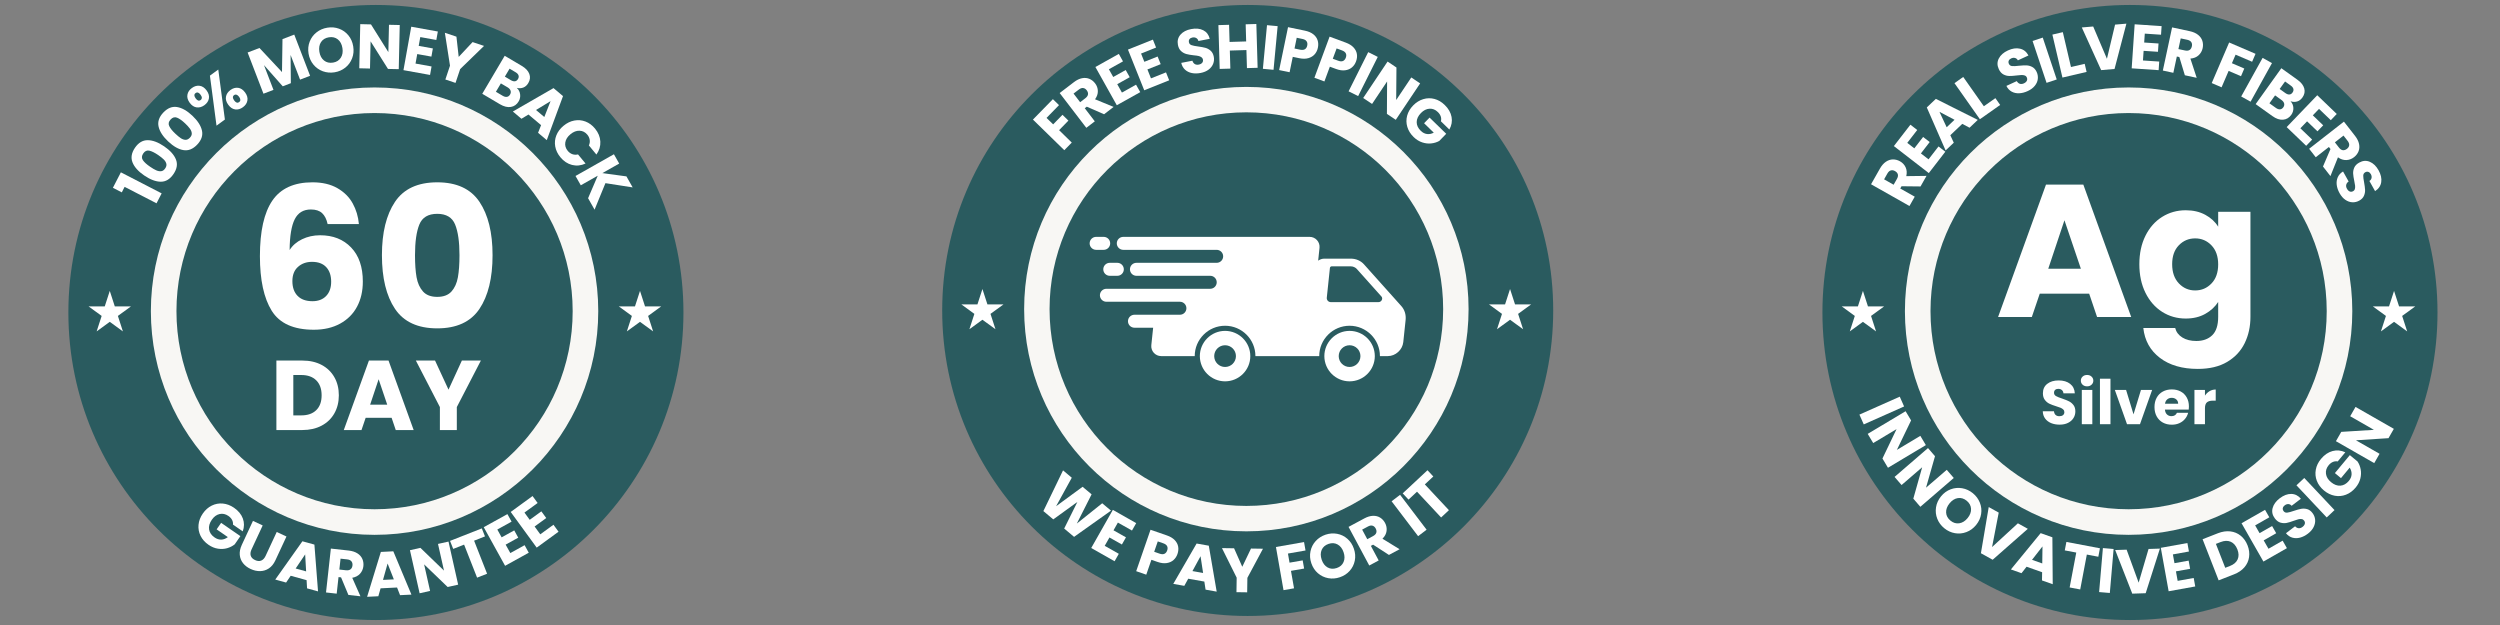 <svg version="1.0" preserveAspectRatio="xMidYMid meet" height="500" viewBox="0 0 1500 375" zoomAndPan="magnify" width="2000" xmlns:xlink="http://www.w3.org/1999/xlink" xmlns="http://www.w3.org/2000/svg"><rect x="0" y="0" width="1500" height="375" fill="#808080" stroke="none"/><defs><g></g><clipPath id="7240754752"><rect height="87" y="0" width="243" x="0"></rect></clipPath><clipPath id="0ac2935ace"><path clip-rule="nonzero" d="M 1.023 1.977 L 370.07 1.977 L 370.07 371.023 L 1.023 371.023 Z M 1.023 1.977"></path></clipPath><clipPath id="70003e490a"><path clip-rule="nonzero" d="M 185.547 1.977 C 83.637 1.977 1.023 84.59 1.023 186.5 C 1.023 288.41 83.637 371.023 185.547 371.023 C 287.457 371.023 370.07 288.41 370.07 186.5 C 370.07 84.59 287.457 1.977 185.547 1.977 Z M 185.547 1.977"></path></clipPath><clipPath id="d0194b04b1"><path clip-rule="nonzero" d="M 0.023 0.977 L 369.07 0.977 L 369.07 370.023 L 0.023 370.023 Z M 0.023 0.977"></path></clipPath><clipPath id="e2419c5e69"><path clip-rule="nonzero" d="M 184.547 0.977 C 82.637 0.977 0.023 83.59 0.023 185.5 C 0.023 287.41 82.637 370.023 184.547 370.023 C 286.457 370.023 369.07 287.41 369.07 185.5 C 369.07 83.59 286.457 0.977 184.547 0.977 Z M 184.547 0.977"></path></clipPath><clipPath id="7fd4e73488"><rect height="371" y="0" width="370" x="0"></rect></clipPath><clipPath id="2fe1bfeacb"><path clip-rule="nonzero" d="M 50.52 51.473 L 318.953 51.473 L 318.953 319.906 L 50.52 319.906 Z M 50.52 51.473"></path></clipPath><clipPath id="2da69c32cd"><path clip-rule="nonzero" d="M 184.734 51.473 C 110.609 51.473 50.52 111.562 50.52 185.688 C 50.52 259.816 110.609 319.906 184.734 319.906 C 258.859 319.906 318.953 259.816 318.953 185.688 C 318.953 111.562 258.859 51.473 184.734 51.473 Z M 184.734 51.473"></path></clipPath><clipPath id="8f83a9047e"><path clip-rule="nonzero" d="M 0.52 0.473 L 268.953 0.473 L 268.953 268.906 L 0.52 268.906 Z M 0.52 0.473"></path></clipPath><clipPath id="8e5c4bf045"><path clip-rule="nonzero" d="M 134.734 0.473 C 60.609 0.473 0.52 60.562 0.52 134.688 C 0.52 208.816 60.609 268.906 134.734 268.906 C 208.859 268.906 268.953 208.816 268.953 134.688 C 268.953 60.562 208.859 0.473 134.734 0.473 Z M 134.734 0.473"></path></clipPath><clipPath id="9b086e7dcf"><rect height="269" y="0" width="269" x="0"></rect></clipPath><clipPath id="88bfa10442"><path clip-rule="nonzero" d="M 65.871 66.824 L 303.602 66.824 L 303.602 304.555 L 65.871 304.555 Z M 65.871 66.824"></path></clipPath><clipPath id="4a9f7fa664"><path clip-rule="nonzero" d="M 184.734 66.824 C 119.09 66.824 65.871 120.043 65.871 185.688 C 65.871 251.336 119.09 304.555 184.734 304.555 C 250.383 304.555 303.602 251.336 303.602 185.688 C 303.602 120.043 250.383 66.824 184.734 66.824 Z M 184.734 66.824"></path></clipPath><clipPath id="124d178732"><path clip-rule="nonzero" d="M 0.871 0.824 L 238.602 0.824 L 238.602 238.555 L 0.871 238.555 Z M 0.871 0.824"></path></clipPath><clipPath id="af1c4b366f"><path clip-rule="nonzero" d="M 119.734 0.824 C 54.09 0.824 0.871 54.043 0.871 119.688 C 0.871 185.336 54.09 238.555 119.734 238.555 C 185.383 238.555 238.602 185.336 238.602 119.688 C 238.602 54.043 185.383 0.824 119.734 0.824 Z M 119.734 0.824"></path></clipPath><clipPath id="9fb3d5feba"><rect height="239" y="0" width="239" x="0"></rect></clipPath><clipPath id="566d928d61"><path clip-rule="nonzero" d="M 16 0.441 L 352 0.441 L 352 133 L 16 133 Z M 16 0.441"></path></clipPath><clipPath id="c0a3b15473"><rect height="133" y="0" width="336" x="0"></rect></clipPath><clipPath id="ec38c4a20d"><rect height="87" y="0" width="241" x="0"></rect></clipPath><clipPath id="70f593b314"><rect height="168" y="0" width="154" x="0"></rect></clipPath><clipPath id="9afd6fbc07"><rect height="85" y="0" width="128" x="0"></rect></clipPath><clipPath id="9522371da5"><path clip-rule="nonzero" d="M 331.254 173.543 L 356.781 173.543 L 356.781 197.836 L 331.254 197.836 Z M 331.254 173.543"></path></clipPath><clipPath id="9aeec7d529"><path clip-rule="nonzero" d="M 344 173.543 L 347.008 182.82 L 356.742 182.82 L 348.867 188.555 L 351.875 197.836 L 344 192.102 L 336.121 197.836 L 339.129 188.555 L 331.254 182.82 L 340.988 182.82 Z M 344 173.543"></path></clipPath><clipPath id="0012e91c9c"><path clip-rule="nonzero" d="M 0.254 0.543 L 25.781 0.543 L 25.781 24.836 L 0.254 24.836 Z M 0.254 0.543"></path></clipPath><clipPath id="884fe3fc5a"><path clip-rule="nonzero" d="M 13 0.543 L 16.008 9.82 L 25.742 9.82 L 17.867 15.555 L 20.875 24.836 L 13 19.102 L 5.121 24.836 L 8.129 15.555 L 0.254 9.82 L 9.988 9.82 Z M 13 0.543"></path></clipPath><clipPath id="b73925cba2"><rect height="25" y="0" width="26" x="0"></rect></clipPath><clipPath id="67477d9bd2"><path clip-rule="nonzero" d="M 13.117 173.543 L 38.645 173.543 L 38.645 197.836 L 13.117 197.836 Z M 13.117 173.543"></path></clipPath><clipPath id="8a99681023"><path clip-rule="nonzero" d="M 25.863 173.543 L 28.871 182.82 L 38.605 182.82 L 30.73 188.555 L 33.738 197.836 L 25.863 192.102 L 17.984 197.836 L 20.996 188.555 L 13.117 182.82 L 22.855 182.82 Z M 25.863 173.543"></path></clipPath><clipPath id="e36092f781"><path clip-rule="nonzero" d="M 0.117 0.543 L 25.645 0.543 L 25.645 24.836 L 0.117 24.836 Z M 0.117 0.543"></path></clipPath><clipPath id="b01b3fcdb2"><path clip-rule="nonzero" d="M 12.863 0.543 L 15.871 9.82 L 25.605 9.82 L 17.73 15.555 L 20.738 24.836 L 12.863 19.102 L 4.984 24.836 L 7.996 15.555 L 0.117 9.82 L 9.855 9.82 Z M 12.863 0.543"></path></clipPath><clipPath id="5dcd044591"><rect height="25" y="0" width="26" x="0"></rect></clipPath><clipPath id="3f189e87c4"><rect height="372" y="0" width="371" x="0"></rect></clipPath><clipPath id="0af8d1c072"><path clip-rule="nonzero" d="M 0.32 1.977 L 366.926 1.977 L 366.926 368.586 L 0.32 368.586 Z M 0.32 1.977"></path></clipPath><clipPath id="6846b8db01"><path clip-rule="nonzero" d="M 183.621 1.977 C 82.387 1.977 0.32 84.047 0.32 185.281 C 0.32 286.516 82.387 368.586 183.621 368.586 C 284.859 368.586 366.926 286.516 366.926 185.281 C 366.926 84.047 284.859 1.977 183.621 1.977 Z M 183.621 1.977"></path></clipPath><clipPath id="004e555855"><path clip-rule="nonzero" d="M 0.32 0.977 L 366.926 0.977 L 366.926 367.586 L 0.32 367.586 Z M 0.32 0.977"></path></clipPath><clipPath id="006ef16600"><path clip-rule="nonzero" d="M 183.621 0.977 C 82.387 0.977 0.32 83.047 0.32 184.281 C 0.32 285.516 82.387 367.586 183.621 367.586 C 284.859 367.586 366.926 285.516 366.926 184.281 C 366.926 83.047 284.859 0.977 183.621 0.977 Z M 183.621 0.977"></path></clipPath><clipPath id="09c2f0e404"><rect height="368" y="0" width="367" x="0"></rect></clipPath><clipPath id="107954f244"><path clip-rule="nonzero" d="M 49.484 51.145 L 316.148 51.145 L 316.148 317.805 L 49.484 317.805 Z M 49.484 51.145"></path></clipPath><clipPath id="59cd912c34"><path clip-rule="nonzero" d="M 182.816 51.145 C 109.18 51.145 49.484 110.84 49.484 184.477 C 49.484 258.113 109.18 317.805 182.816 317.805 C 256.453 317.805 316.148 258.113 316.148 184.477 C 316.148 110.84 256.453 51.145 182.816 51.145 Z M 182.816 51.145"></path></clipPath><clipPath id="b5574ccc93"><path clip-rule="nonzero" d="M 0.484 0.145 L 267.148 0.145 L 267.148 266.805 L 0.484 266.805 Z M 0.484 0.145"></path></clipPath><clipPath id="63bbffd62e"><path clip-rule="nonzero" d="M 133.816 0.145 C 60.18 0.145 0.484 59.84 0.484 133.477 C 0.484 207.113 60.18 266.805 133.816 266.805 C 207.453 266.805 267.148 207.113 267.148 133.477 C 267.148 59.84 207.453 0.145 133.816 0.145 Z M 133.816 0.145"></path></clipPath><clipPath id="ba42425d88"><rect height="267" y="0" width="268" x="0"></rect></clipPath><clipPath id="5d5fba7e36"><path clip-rule="nonzero" d="M 64.738 66.395 L 300.895 66.395 L 300.895 302.555 L 64.738 302.555 Z M 64.738 66.395"></path></clipPath><clipPath id="a46a30c5b6"><path clip-rule="nonzero" d="M 182.816 66.395 C 117.602 66.395 64.738 119.262 64.738 184.477 C 64.738 249.688 117.602 302.555 182.816 302.555 C 248.031 302.555 300.895 249.688 300.895 184.477 C 300.895 119.262 248.031 66.395 182.816 66.395 Z M 182.816 66.395"></path></clipPath><clipPath id="b3e8f5a006"><path clip-rule="nonzero" d="M 0.738 0.395 L 236.895 0.395 L 236.895 236.555 L 0.738 236.555 Z M 0.738 0.395"></path></clipPath><clipPath id="68749e677a"><path clip-rule="nonzero" d="M 118.816 0.395 C 53.602 0.395 0.738 53.262 0.738 118.477 C 0.738 183.688 53.602 236.555 118.816 236.555 C 184.031 236.555 236.895 183.688 236.895 118.477 C 236.895 53.262 184.031 0.395 118.816 0.395 Z M 118.816 0.395"></path></clipPath><clipPath id="e1e2e768ea"><rect height="237" y="0" width="237" x="0"></rect></clipPath><clipPath id="4767ab42bf"><path clip-rule="nonzero" d="M 11.797 172.41 L 37.156 172.41 L 37.156 196.543 L 11.797 196.543 Z M 11.797 172.41"></path></clipPath><clipPath id="4a30935fec"><path clip-rule="nonzero" d="M 24.457 172.41 L 27.449 181.625 L 37.121 181.625 L 29.293 187.324 L 32.285 196.543 L 24.457 190.844 L 16.633 196.543 L 19.625 187.324 L 11.797 181.625 L 21.469 181.625 Z M 24.457 172.41"></path></clipPath><clipPath id="f0bb0388e6"><path clip-rule="nonzero" d="M 0.797 0.41 L 26.156 0.41 L 26.156 24.543 L 0.797 24.543 Z M 0.797 0.41"></path></clipPath><clipPath id="c609f0dfa6"><path clip-rule="nonzero" d="M 13.457 0.41 L 16.449 9.625 L 26.121 9.625 L 18.293 15.324 L 21.285 24.543 L 13.457 18.844 L 5.633 24.543 L 8.625 15.324 L 0.797 9.625 L 10.469 9.625 Z M 13.457 0.41"></path></clipPath><clipPath id="6ca9927dae"><rect height="25" y="0" width="27" x="0"></rect></clipPath><clipPath id="06575d51ef"><path clip-rule="nonzero" d="M 328.367 172.41 L 353.727 172.41 L 353.727 196.543 L 328.367 196.543 Z M 328.367 172.41"></path></clipPath><clipPath id="24e0055f03"><path clip-rule="nonzero" d="M 341.027 172.41 L 344.016 181.625 L 353.688 181.625 L 345.863 187.324 L 348.852 196.543 L 341.027 190.844 L 333.203 196.543 L 336.191 187.324 L 328.367 181.625 L 338.039 181.625 Z M 341.027 172.41"></path></clipPath><clipPath id="2cb63e4707"><path clip-rule="nonzero" d="M 0.367 0.41 L 25.719 0.41 L 25.719 24.543 L 0.367 24.543 Z M 0.367 0.41"></path></clipPath><clipPath id="d37ad542d0"><path clip-rule="nonzero" d="M 13.027 0.41 L 16.016 9.625 L 25.688 9.625 L 17.863 15.324 L 20.852 24.543 L 13.027 18.844 L 5.203 24.543 L 8.191 15.324 L 0.367 9.625 L 10.039 9.625 Z M 13.027 0.41"></path></clipPath><clipPath id="76dde5d2c4"><rect height="25" y="0" width="26" x="0"></rect></clipPath><clipPath id="3928cec321"><path clip-rule="nonzero" d="M 94.914 141.117 L 278.434 141.117 L 278.434 212.82 L 94.914 212.82 Z M 94.914 141.117"></path></clipPath><clipPath id="5b87cdba53"><path clip-rule="nonzero" d="M 229.586 197.402 L 260 197.402 L 260 227.805 L 229.586 227.805 Z M 229.586 197.402"></path></clipPath><clipPath id="f84788ec13"><path clip-rule="nonzero" d="M 154.727 197.402 L 185.191 197.402 L 185.191 227.805 L 154.727 227.805 Z M 154.727 197.402"></path></clipPath><clipPath id="eecae3c210"><path clip-rule="nonzero" d="M 88.785 141.086 L 102 141.086 L 102 149 L 88.785 149 Z M 88.785 141.086"></path></clipPath><clipPath id="ab14bbf7b8"><path clip-rule="nonzero" d="M 43 0.441 L 322 0.441 L 322 101 L 43 101 Z M 43 0.441"></path></clipPath><clipPath id="77aeef1b1a"><rect height="101" y="0" width="279" x="0"></rect></clipPath><clipPath id="c5c8042b3c"><path clip-rule="nonzero" d="M 46 270 L 321 270 L 321 368.602 L 46 368.602 Z M 46 270"></path></clipPath><clipPath id="cfc7f817e3"><rect height="99" y="0" width="275" x="0"></rect></clipPath><clipPath id="3969176209"><rect height="369" y="0" width="368" x="0"></rect></clipPath><clipPath id="4ba24949b2"><path clip-rule="nonzero" d="M 0.457 1.977 L 369.5 1.977 L 369.5 371.023 L 0.457 371.023 Z M 0.457 1.977"></path></clipPath><clipPath id="2ee7cd10cd"><path clip-rule="nonzero" d="M 184.977 1.977 C 83.07 1.977 0.457 84.59 0.457 186.5 C 0.457 288.41 83.07 371.023 184.977 371.023 C 286.887 371.023 369.5 288.41 369.5 186.5 C 369.5 84.59 286.887 1.977 184.977 1.977 Z M 184.977 1.977"></path></clipPath><clipPath id="e674664a54"><path clip-rule="nonzero" d="M 0.457 0.977 L 369.5 0.977 L 369.5 370.023 L 0.457 370.023 Z M 0.457 0.977"></path></clipPath><clipPath id="16ec6e7c38"><path clip-rule="nonzero" d="M 184.977 0.977 C 83.07 0.977 0.457 83.59 0.457 185.5 C 0.457 287.41 83.07 370.023 184.977 370.023 C 286.887 370.023 369.5 287.41 369.5 185.5 C 369.5 83.59 286.887 0.977 184.977 0.977 Z M 184.977 0.977"></path></clipPath><clipPath id="1b2ecf2758"><rect height="371" y="0" width="370" x="0"></rect></clipPath><clipPath id="13ec0c36a3"><path clip-rule="nonzero" d="M 49.949 51.473 L 318.383 51.473 L 318.383 319.906 L 49.949 319.906 Z M 49.949 51.473"></path></clipPath><clipPath id="ae2241d717"><path clip-rule="nonzero" d="M 184.168 51.473 C 110.039 51.473 49.949 111.562 49.949 185.688 C 49.949 259.816 110.039 319.906 184.168 319.906 C 258.293 319.906 318.383 259.816 318.383 185.688 C 318.383 111.562 258.293 51.473 184.168 51.473 Z M 184.168 51.473"></path></clipPath><clipPath id="4602592bfd"><path clip-rule="nonzero" d="M 0.949 0.473 L 269.383 0.473 L 269.383 268.906 L 0.949 268.906 Z M 0.949 0.473"></path></clipPath><clipPath id="68f97c1aec"><path clip-rule="nonzero" d="M 135.168 0.473 C 61.039 0.473 0.949 60.562 0.949 134.688 C 0.949 208.816 61.039 268.906 135.168 268.906 C 209.293 268.906 269.383 208.816 269.383 134.688 C 269.383 60.562 209.293 0.473 135.168 0.473 Z M 135.168 0.473"></path></clipPath><clipPath id="f991e1c6f1"><rect height="269" y="0" width="270" x="0"></rect></clipPath><clipPath id="22f711f51a"><path clip-rule="nonzero" d="M 65.301 66.824 L 303.031 66.824 L 303.031 304.555 L 65.301 304.555 Z M 65.301 66.824"></path></clipPath><clipPath id="60e35b7295"><path clip-rule="nonzero" d="M 184.168 66.824 C 118.52 66.824 65.301 120.043 65.301 185.688 C 65.301 251.336 118.52 304.555 184.168 304.555 C 249.812 304.555 303.031 251.336 303.031 185.688 C 303.031 120.043 249.812 66.824 184.168 66.824 Z M 184.168 66.824"></path></clipPath><clipPath id="0548358fef"><path clip-rule="nonzero" d="M 0.301 0.824 L 238.031 0.824 L 238.031 238.555 L 0.301 238.555 Z M 0.301 0.824"></path></clipPath><clipPath id="81b3dd1b51"><path clip-rule="nonzero" d="M 119.168 0.824 C 53.52 0.824 0.301 54.043 0.301 119.688 C 0.301 185.336 53.52 238.555 119.168 238.555 C 184.812 238.555 238.031 185.336 238.031 119.688 C 238.031 54.043 184.812 0.824 119.168 0.824 Z M 119.168 0.824"></path></clipPath><clipPath id="f799e2b6c4"><rect height="239" y="0" width="239" x="0"></rect></clipPath><clipPath id="3483dd62d4"><path clip-rule="nonzero" d="M 12.012 173.543 L 37.539 173.543 L 37.539 197.836 L 12.012 197.836 Z M 12.012 173.543"></path></clipPath><clipPath id="2a6b917ab2"><path clip-rule="nonzero" d="M 24.758 173.543 L 27.766 182.82 L 37.5 182.82 L 29.625 188.555 L 32.633 197.836 L 24.758 192.102 L 16.879 197.836 L 19.887 188.555 L 12.012 182.82 L 21.746 182.82 Z M 24.758 173.543"></path></clipPath><clipPath id="f66b35d517"><path clip-rule="nonzero" d="M 0.012 0.543 L 25.539 0.543 L 25.539 24.836 L 0.012 24.836 Z M 0.012 0.543"></path></clipPath><clipPath id="fe210544d6"><path clip-rule="nonzero" d="M 12.758 0.543 L 15.766 9.82 L 25.5 9.82 L 17.625 15.555 L 20.633 24.836 L 12.758 19.102 L 4.879 24.836 L 7.887 15.555 L 0.012 9.82 L 9.746 9.82 Z M 12.758 0.543"></path></clipPath><clipPath id="c96ce0ab32"><rect height="25" y="0" width="26" x="0"></rect></clipPath><clipPath id="c4fbff3862"><path clip-rule="nonzero" d="M 330.684 173.543 L 356.215 173.543 L 356.215 197.836 L 330.684 197.836 Z M 330.684 173.543"></path></clipPath><clipPath id="e7e559df31"><path clip-rule="nonzero" d="M 343.43 173.543 L 346.438 182.82 L 356.176 182.82 L 348.297 188.555 L 351.305 197.836 L 343.43 192.102 L 335.555 197.836 L 338.562 188.555 L 330.684 182.82 L 340.422 182.82 Z M 343.43 173.543"></path></clipPath><clipPath id="89b82fa0b1"><path clip-rule="nonzero" d="M 0.684 0.543 L 26.215 0.543 L 26.215 24.836 L 0.684 24.836 Z M 0.684 0.543"></path></clipPath><clipPath id="6d22b05b6f"><path clip-rule="nonzero" d="M 13.43 0.543 L 16.438 9.82 L 26.176 9.82 L 18.297 15.555 L 21.305 24.836 L 13.43 19.102 L 5.555 24.836 L 8.562 15.555 L 0.684 9.82 L 10.422 9.82 Z M 13.43 0.543"></path></clipPath><clipPath id="199fba725f"><rect height="25" y="0" width="27" x="0"></rect></clipPath><clipPath id="4834aff4ff"><path clip-rule="nonzero" d="M 17 0.199 L 352 0.199 L 352 132 L 17 132 Z M 17 0.199"></path></clipPath><clipPath id="00f017c227"><rect height="132" y="0" width="335" x="0"></rect></clipPath><clipPath id="06a5334aa6"><rect height="141" y="0" width="352" x="0"></rect></clipPath><clipPath id="249456e6cc"><rect height="158" y="0" width="164" x="0"></rect></clipPath><clipPath id="a04a1ebd4d"><rect height="53" y="0" width="110" x="0"></rect></clipPath><clipPath id="337799f6d5"><rect height="372" y="0" width="370" x="0"></rect></clipPath></defs><g transform="matrix(1, 0, 0, 1, 102, 288)"><g clip-path="url(#7240754752)"><g fill-opacity="1" fill="#ffffff"><g transform="translate(8.432, 32.859)"><g><path d="M 26.922 -3.625 C 27.035 -4.633 26.852 -5.586 26.375 -6.484 C 25.895 -7.379 25.156 -8.176 24.156 -8.875 C 22.426 -10.062 20.645 -10.445 18.812 -10.031 C 16.977 -9.613 15.406 -8.453 14.094 -6.547 C 12.695 -4.523 12.156 -2.566 12.469 -0.672 C 12.781 1.223 13.895 2.832 15.812 4.156 C 17.133 5.062 18.477 5.492 19.844 5.453 C 21.219 5.422 22.547 4.914 23.828 3.938 L 17.031 -0.75 L 19.75 -4.688 L 31.406 3.344 L 27.969 8.328 C 26.645 9.391 25.109 10.164 23.359 10.656 C 21.617 11.156 19.773 11.254 17.828 10.953 C 15.879 10.66 13.984 9.879 12.141 8.609 C 9.961 7.109 8.352 5.297 7.312 3.172 C 6.27 1.047 5.852 -1.188 6.062 -3.531 C 6.281 -5.883 7.141 -8.145 8.641 -10.312 C 10.141 -12.5 11.953 -14.113 14.078 -15.156 C 16.203 -16.195 18.438 -16.609 20.781 -16.391 C 23.133 -16.172 25.395 -15.316 27.562 -13.828 C 30.195 -12.004 31.973 -9.832 32.891 -7.312 C 33.816 -4.789 33.801 -2.195 32.844 0.469 Z M 26.922 -3.625"></path></g></g></g><g fill-opacity="1" fill="#ffffff"><g transform="translate(34.143, 50.274)"><g><path d="M 19.203 -20.547 L 12.469 -6.047 C 11.789 -4.586 11.625 -3.301 11.969 -2.188 C 12.32 -1.082 13.188 -0.211 14.562 0.422 C 15.945 1.066 17.191 1.172 18.297 0.734 C 19.398 0.305 20.289 -0.633 20.969 -2.094 L 27.703 -16.594 L 33.594 -13.844 L 26.875 0.625 C 25.863 2.789 24.551 4.398 22.938 5.453 C 21.32 6.516 19.562 7.066 17.656 7.109 C 15.75 7.148 13.844 6.723 11.938 5.828 C 10.031 4.941 8.492 3.773 7.328 2.328 C 6.16 0.891 5.492 -0.781 5.328 -2.688 C 5.16 -4.602 5.582 -6.645 6.594 -8.812 L 13.312 -23.281 Z M 19.203 -20.547"></path></g></g></g><g fill-opacity="1" fill="#ffffff"><g transform="translate(60.358, 62.338)"><g><path d="M 19.562 0.516 L 9.938 -2.141 L 7.156 1.984 L 0.594 0.156 L 17.016 -23.016 L 24.281 -21 L 26.484 7.328 L 19.844 5.484 Z M 19.281 -4.781 L 18.703 -15.094 L 12.938 -6.531 Z M 19.281 -4.781"></path></g></g></g><g fill-opacity="1" fill="#ffffff"><g transform="translate(89.334, 70.05)"><g><path d="M 15.891 1.75 L 11.469 -8.891 L 9.938 -9.062 L 8.828 0.969 L 2.344 0.266 L 5.281 -26.297 L 16.141 -25.109 C 18.234 -24.867 19.973 -24.301 21.359 -23.406 C 22.754 -22.508 23.75 -21.383 24.344 -20.031 C 24.938 -18.688 25.148 -17.234 24.984 -15.672 C 24.785 -13.898 24.109 -12.375 22.953 -11.094 C 21.805 -9.82 20.227 -9 18.219 -8.625 L 23.188 2.562 Z M 10.438 -13.625 L 14.438 -13.172 C 15.613 -13.047 16.535 -13.238 17.203 -13.75 C 17.867 -14.27 18.258 -15.062 18.375 -16.125 C 18.488 -17.125 18.273 -17.945 17.734 -18.594 C 17.203 -19.25 16.348 -19.641 15.172 -19.766 L 11.172 -20.219 Z M 10.438 -13.625"></path></g></g></g><g fill-opacity="1" fill="#ffffff"><g transform="translate(115.944, 72.964)"><g><path d="M 18.734 -5.656 L 8.766 -5.172 L 7.406 -0.375 L 0.609 -0.031 L 8.938 -27.203 L 16.469 -27.562 L 27.453 -1.359 L 20.562 -1.016 Z M 16.812 -10.594 L 13.016 -20.188 L 10.234 -10.266 Z M 16.812 -10.594"></path></g></g></g><g fill-opacity="1" fill="#ffffff"><g transform="translate(146.042, 71.318)"><g><path d="M 25.625 -5.75 L 19.266 -4.328 L 5.047 -18.016 L 8.656 -1.938 L 2.297 -0.516 L -3.547 -26.594 L 2.812 -28.016 L 17.047 -14.234 L 13.422 -30.406 L 19.781 -31.828 Z M 25.625 -5.75"></path></g></g></g><g fill-opacity="1" fill="#ffffff"><g transform="translate(175.699, 64.278)"><g><path d="M 10.297 -32.766 L 12.203 -27.906 L 5.625 -25.312 L 13.5 -5.312 L 7.438 -2.922 L -0.438 -22.922 L -7.031 -20.328 L -8.938 -25.188 Z M 10.297 -32.766"></path></g></g></g><g fill-opacity="1" fill="#ffffff"><g transform="translate(198.028, 55.317)"><g><path d="M -2.641 -23.109 L -0.016 -18.375 L 7.609 -22.578 L 10.031 -18.203 L 2.406 -14 L 5.234 -8.859 L 13.859 -13.625 L 16.391 -9.062 L 2.062 -1.141 L -10.859 -24.531 L 3.469 -32.453 L 5.984 -27.875 Z M -2.641 -23.109"></path></g></g></g><g fill-opacity="1" fill="#ffffff"><g transform="translate(217.316, 44.55)"><g><path d="M -5.484 -22.594 L -2.297 -18.234 L 4.75 -23.359 L 7.703 -19.297 L 0.656 -14.172 L 4.094 -9.438 L 12.062 -15.25 L 15.141 -11.031 L 1.906 -1.391 L -13.812 -22.984 L -0.578 -32.625 L 2.484 -28.406 Z M -5.484 -22.594"></path></g></g></g></g></g><g transform="matrix(1, 0, 0, 1, 40, 1)"><g clip-path="url(#3f189e87c4)"><g clip-path="url(#0ac2935ace)"><g clip-path="url(#70003e490a)"><g transform="matrix(1, 0, 0, 1, 1, 1)"><g clip-path="url(#7fd4e73488)"><g clip-path="url(#d0194b04b1)"><g clip-path="url(#e2419c5e69)"><path fill-rule="nonzero" fill-opacity="1" d="M 0.023 0.977 L 369.07 0.977 L 369.07 370.023 L 0.023 370.023 Z M 0.023 0.977" fill="#2a5b5f"></path></g></g></g></g></g></g><g clip-path="url(#2fe1bfeacb)"><g clip-path="url(#2da69c32cd)"><g transform="matrix(1, 0, 0, 1, 50, 51)"><g clip-path="url(#9b086e7dcf)"><g clip-path="url(#8f83a9047e)"><g clip-path="url(#8e5c4bf045)"><path fill-rule="nonzero" fill-opacity="1" d="M 0.52 0.473 L 268.953 0.473 L 268.953 268.906 L 0.52 268.906 Z M 0.52 0.473" fill="#f8f7f4"></path></g></g></g></g></g></g><g clip-path="url(#88bfa10442)"><g clip-path="url(#4a9f7fa664)"><g transform="matrix(1, 0, 0, 1, 65, 66)"><g clip-path="url(#9fb3d5feba)"><g clip-path="url(#124d178732)"><g clip-path="url(#af1c4b366f)"><path fill-rule="nonzero" fill-opacity="1" d="M 0.871 0.824 L 238.602 0.824 L 238.602 238.555 L 0.871 238.555 Z M 0.871 0.824" fill="#2a5b5f"></path></g></g></g></g></g></g><g clip-path="url(#566d928d61)"><g transform="matrix(1, 0, 0, 1, 16, 0)"><g clip-path="url(#c0a3b15473)"><g fill-opacity="1" fill="#ffffff"><g transform="translate(35.741, 125.206)"><g><path d="M -18.672 -10.781 L -24 -13.531 L -19.219 -22.812 L 5.25 -10.188 L 2.172 -4.219 L -16.969 -14.094 Z M -18.672 -10.781"></path></g></g></g><g fill-opacity="1" fill="#ffffff"><g transform="translate(41.234, 113.673)"><g><path d="M -10.703 -9.391 C -14.273 -11.828 -16.613 -14.438 -17.719 -17.219 C -18.832 -20.008 -18.344 -22.941 -16.25 -26.016 C -14.145 -29.078 -11.594 -30.594 -8.594 -30.562 C -5.602 -30.539 -2.32 -29.312 1.25 -26.875 C 4.863 -24.406 7.223 -21.773 8.328 -18.984 C 9.441 -16.203 8.945 -13.281 6.844 -10.219 C 4.75 -7.145 2.207 -5.617 -0.781 -5.641 C -3.781 -5.672 -7.086 -6.922 -10.703 -9.391 Z M -2.328 -21.656 C -4.43 -23.082 -6.203 -23.957 -7.641 -24.281 C -9.086 -24.602 -10.301 -24.047 -11.281 -22.609 C -12.258 -21.172 -12.336 -19.832 -11.516 -18.594 C -10.703 -17.363 -9.242 -16.035 -7.141 -14.609 C -5.734 -13.641 -4.508 -12.926 -3.469 -12.469 C -2.426 -12.008 -1.441 -11.836 -0.516 -11.953 C 0.398 -12.066 1.195 -12.625 1.875 -13.625 C 2.562 -14.613 2.789 -15.555 2.562 -16.453 C 2.332 -17.359 1.812 -18.207 1 -19 C 0.188 -19.801 -0.922 -20.688 -2.328 -21.656 Z M -2.328 -21.656"></path></g></g></g><g fill-opacity="1" fill="#ffffff"><g transform="translate(53.981, 94.772)"><g><path d="M -9.109 -10.938 C -12.254 -13.906 -14.16 -16.852 -14.828 -19.781 C -15.492 -22.707 -14.551 -25.523 -12 -28.234 C -9.445 -30.93 -6.691 -32.035 -3.734 -31.547 C -0.773 -31.055 2.273 -29.328 5.422 -26.359 C 8.598 -23.359 10.52 -20.395 11.188 -17.469 C 11.852 -14.539 10.91 -11.727 8.359 -9.031 C 5.805 -6.32 3.051 -5.211 0.094 -5.703 C -2.863 -6.191 -5.93 -7.938 -9.109 -10.938 Z M 1.078 -21.75 C -0.773 -23.488 -2.391 -24.629 -3.766 -25.172 C -5.141 -25.711 -6.422 -25.352 -7.609 -24.094 C -8.805 -22.82 -9.094 -21.516 -8.469 -20.172 C -7.852 -18.828 -6.617 -17.285 -4.766 -15.547 C -3.523 -14.367 -2.43 -13.469 -1.484 -12.844 C -0.535 -12.227 0.398 -11.906 1.328 -11.875 C 2.254 -11.852 3.133 -12.285 3.969 -13.172 C 4.801 -14.047 5.172 -14.941 5.078 -15.859 C 4.992 -16.785 4.613 -17.703 3.938 -18.609 C 3.27 -19.523 2.316 -20.57 1.078 -21.75 Z M 1.078 -21.75"></path></g></g></g><g fill-opacity="1" fill="#ffffff"><g transform="translate(69.045, 77.97)"><g><path d="M -11.219 -17.297 C -12.426 -18.941 -12.883 -20.555 -12.594 -22.141 C -12.312 -23.734 -11.414 -25.078 -9.906 -26.172 C -8.406 -27.273 -6.863 -27.719 -5.281 -27.5 C -3.695 -27.289 -2.301 -26.363 -1.094 -24.719 C 0.113 -23.082 0.578 -21.473 0.297 -19.891 C 0.016 -18.316 -0.875 -16.977 -2.375 -15.875 C -3.883 -14.781 -5.43 -14.332 -7.016 -14.531 C -8.609 -14.738 -10.008 -15.66 -11.219 -17.297 Z M 5.922 -37.25 L 9.891 -7.25 L 4.859 -3.562 L 0.906 -33.578 Z M -7.703 -23.109 C -8.68 -22.398 -8.66 -21.344 -7.641 -19.938 C -6.629 -18.562 -5.633 -18.227 -4.656 -18.938 C -4.195 -19.281 -3.957 -19.719 -3.938 -20.25 C -3.926 -20.789 -4.176 -21.406 -4.688 -22.094 C -5.707 -23.5 -6.711 -23.836 -7.703 -23.109 Z M 11.922 -16.094 C 10.711 -17.75 10.25 -19.363 10.531 -20.938 C 10.812 -22.508 11.703 -23.848 13.203 -24.953 C 14.703 -26.047 16.242 -26.488 17.828 -26.281 C 19.41 -26.07 20.805 -25.141 22.016 -23.484 C 23.211 -21.848 23.672 -20.238 23.391 -18.656 C 23.117 -17.082 22.234 -15.75 20.734 -14.656 C 19.234 -13.551 17.688 -13.102 16.094 -13.312 C 14.508 -13.531 13.117 -14.457 11.922 -16.094 Z M 15.391 -21.875 C 14.922 -21.539 14.688 -21.109 14.688 -20.578 C 14.688 -20.047 14.945 -19.422 15.469 -18.703 C 16.477 -17.328 17.473 -16.992 18.453 -17.703 C 18.922 -18.047 19.156 -18.484 19.156 -19.016 C 19.164 -19.555 18.922 -20.172 18.422 -20.859 C 17.91 -21.555 17.395 -21.984 16.875 -22.141 C 16.352 -22.305 15.859 -22.219 15.391 -21.875 Z M 15.391 -21.875"></path></g></g></g><g fill-opacity="1" fill="#ffffff"><g transform="translate(94.679, 60.072)"><g></g></g></g><g fill-opacity="1" fill="#ffffff"><g transform="translate(99.885, 56.068)"><g><path d="M 20.672 -36.312 L 30.172 -11.594 L 24.156 -9.281 L 18.469 -24.094 L 18.625 -7.156 L 13.766 -5.281 L 2.5 -18 L 8.203 -3.141 L 2.188 -0.844 L -7.312 -25.562 L -0.203 -28.281 L 13.312 -13.828 L 13.609 -33.594 Z M 20.672 -36.312"></path></g></g></g><g fill-opacity="1" fill="#ffffff"><g transform="translate(130.05, 44.502)"><g><path d="M 14.719 -2.125 C 12.258 -1.727 9.91 -1.93 7.672 -2.734 C 5.441 -3.547 3.555 -4.879 2.016 -6.734 C 0.484 -8.586 -0.492 -10.789 -0.922 -13.344 C -1.336 -15.906 -1.109 -18.301 -0.234 -20.531 C 0.629 -22.758 1.992 -24.609 3.859 -26.078 C 5.723 -27.555 7.883 -28.492 10.344 -28.891 C 12.789 -29.297 15.129 -29.094 17.359 -28.281 C 19.586 -27.477 21.457 -26.156 22.969 -24.312 C 24.488 -22.477 25.457 -20.281 25.875 -17.719 C 26.301 -15.164 26.082 -12.766 25.219 -10.516 C 24.363 -8.273 23.008 -6.414 21.156 -4.938 C 19.312 -3.469 17.164 -2.531 14.719 -2.125 Z M 13.766 -7.938 C 15.848 -8.281 17.398 -9.25 18.422 -10.844 C 19.453 -12.445 19.781 -14.391 19.406 -16.672 C 19.031 -18.984 18.102 -20.723 16.625 -21.891 C 15.145 -23.055 13.363 -23.469 11.281 -23.125 C 9.164 -22.781 7.594 -21.82 6.562 -20.25 C 5.531 -18.688 5.203 -16.738 5.578 -14.406 C 5.961 -12.102 6.895 -10.363 8.375 -9.188 C 9.852 -8.008 11.648 -7.594 13.766 -7.938 Z M 13.766 -7.938"></path></g></g></g><g fill-opacity="1" fill="#ffffff"><g transform="translate(157.218, 39.921)"><g><path d="M 26.031 0.578 L 19.578 0.438 L 9.141 -16.125 L 8.781 0.203 L 2.344 0.047 L 2.938 -26.438 L 9.375 -26.281 L 19.797 -9.641 L 20.172 -26.047 L 26.625 -25.906 Z M 26.031 0.578"></path></g></g></g><g fill-opacity="1" fill="#ffffff"><g transform="translate(183.766, 40.686)"><g><path d="M 12.406 -19.438 L 11.453 -14.156 L 19.953 -12.625 L 19.078 -7.719 L 10.578 -9.25 L 9.547 -3.547 L 19.172 -1.812 L 18.266 3.281 L 2.312 0.406 L 6.984 -25.656 L 22.938 -22.781 L 22.031 -17.703 Z M 12.406 -19.438"></path></g></g></g><g fill-opacity="1" fill="#ffffff"><g transform="translate(202.267, 43.702)"><g><path d="M 32.156 -17.156 L 17.828 -3.25 L 15.047 5.047 L 8.953 3 L 11.734 -5.297 L 8.656 -25.031 L 15.594 -22.703 L 16.953 -10.562 L 25.281 -19.453 Z M 32.156 -17.156"></path></g></g></g><g fill-opacity="1" fill="#ffffff"><g transform="translate(224.945, 51.709)"><g></g></g></g><g fill-opacity="1" fill="#ffffff"><g transform="translate(231.339, 54.081)"><g><path d="M 22.734 -2.344 C 23.879 -1.289 24.547 -0.008 24.734 1.5 C 24.93 3.008 24.641 4.422 23.859 5.734 C 22.742 7.641 21.188 8.754 19.188 9.078 C 17.195 9.41 15.008 8.875 12.625 7.469 L 2.016 1.188 L 15.484 -21.609 L 25.734 -15.547 C 28.055 -14.172 29.562 -12.566 30.25 -10.734 C 30.938 -8.898 30.738 -7.078 29.656 -5.266 C 28.875 -3.922 27.863 -3.016 26.625 -2.547 C 25.395 -2.078 24.098 -2.008 22.734 -2.344 Z M 15.578 -9.109 L 19.219 -6.953 C 20.125 -6.422 20.938 -6.207 21.656 -6.312 C 22.383 -6.426 22.984 -6.875 23.453 -7.656 C 23.91 -8.438 24.016 -9.176 23.766 -9.875 C 23.523 -10.57 22.953 -11.188 22.047 -11.719 L 18.406 -13.875 Z M 14.297 2.406 C 15.223 2.945 16.066 3.156 16.828 3.031 C 17.586 2.914 18.207 2.457 18.688 1.656 C 19.156 0.852 19.258 0.07 19 -0.688 C 18.75 -1.457 18.156 -2.117 17.219 -2.672 L 13.188 -5.047 L 10.203 -0.016 Z M 14.297 2.406"></path></g></g></g><g fill-opacity="1" fill="#ffffff"><g transform="translate(251.246, 65.512)"><g><path d="M 17.406 8.578 L 9.844 2.203 L 5.625 4.75 L 0.469 0.391 L 24.859 -13.656 L 30.562 -8.844 L 20.812 17.562 L 15.594 13.156 Z M 19.344 3.688 L 23.094 -5.828 L 14.359 -0.516 Z M 19.344 3.688"></path></g></g></g><g fill-opacity="1" fill="#ffffff"><g transform="translate(271.079, 81.948)"><g><path d="M 11.047 -7.484 C 13.055 -9.148 15.207 -10.195 17.5 -10.625 C 19.801 -11.062 22.039 -10.863 24.219 -10.031 C 26.395 -9.195 28.297 -7.789 29.922 -5.812 C 31.922 -3.383 32.988 -0.781 33.125 2 C 33.27 4.781 32.484 7.375 30.766 9.781 L 26.25 4.312 C 26.758 3.207 26.926 2.094 26.75 0.969 C 26.582 -0.145 26.109 -1.176 25.328 -2.125 C 24.055 -3.656 22.5 -4.453 20.656 -4.516 C 18.812 -4.586 17 -3.891 15.219 -2.422 C 13.426 -0.953 12.383 0.695 12.094 2.531 C 11.812 4.363 12.305 6.047 13.578 7.578 C 14.359 8.523 15.281 9.188 16.344 9.562 C 17.406 9.945 18.535 9.992 19.734 9.703 L 24.25 15.172 C 21.539 16.41 18.844 16.691 16.156 16.016 C 13.469 15.336 11.125 13.785 9.125 11.359 C 7.5 9.379 6.477 7.242 6.062 4.953 C 5.656 2.66 5.879 0.43 6.734 -1.734 C 7.586 -3.898 9.023 -5.816 11.047 -7.484 Z M 11.047 -7.484"></path></g></g></g><g fill-opacity="1" fill="#ffffff"><g transform="translate(288.148, 102.534)"><g><path d="M 8.703 15.391 L 14.5 1.891 L 4.328 7.641 L 1.156 2.047 L 24.203 -10.984 L 27.375 -5.391 L 17.266 0.328 L 31.719 2.297 L 35.453 8.906 L 19.109 6.359 L 12.594 22.266 Z M 8.703 15.391"></path></g></g></g></g></g></g><g transform="matrix(1, 0, 0, 1, 65, 284)"><g clip-path="url(#ec38c4a20d)"><g fill-opacity="1" fill="#ffffff"><g transform="translate(8.102, 33.363)"><g><path d="M 26.688 -3.594 C 26.789 -4.582 26.602 -5.523 26.125 -6.422 C 25.656 -7.316 24.926 -8.109 23.938 -8.797 C 22.219 -9.973 20.453 -10.352 18.641 -9.938 C 16.828 -9.52 15.273 -8.375 13.984 -6.5 C 12.598 -4.488 12.055 -2.539 12.359 -0.656 C 12.66 1.219 13.766 2.812 15.672 4.125 C 16.973 5.02 18.301 5.445 19.656 5.406 C 21.02 5.363 22.336 4.863 23.609 3.906 L 16.875 -0.75 L 19.578 -4.656 L 31.125 3.312 L 27.719 8.25 C 26.406 9.301 24.883 10.07 23.156 10.562 C 21.426 11.051 19.594 11.145 17.656 10.844 C 15.727 10.551 13.852 9.781 12.031 8.531 C 9.875 7.039 8.273 5.242 7.234 3.141 C 6.203 1.035 5.797 -1.176 6.016 -3.5 C 6.234 -5.832 7.086 -8.078 8.578 -10.234 C 10.055 -12.379 11.844 -13.969 13.938 -15 C 16.039 -16.039 18.254 -16.453 20.578 -16.234 C 22.91 -16.023 25.156 -15.18 27.312 -13.703 C 29.926 -11.898 31.691 -9.75 32.609 -7.25 C 33.523 -4.75 33.504 -2.18 32.547 0.453 Z M 26.688 -3.594"></path></g></g></g><g fill-opacity="1" fill="#ffffff"><g transform="translate(33.584, 50.623)"><g><path d="M 19.031 -20.359 L 12.344 -5.984 C 11.676 -4.555 11.516 -3.289 11.859 -2.188 C 12.211 -1.082 13.078 -0.211 14.453 0.422 C 15.816 1.066 17.039 1.172 18.125 0.734 C 19.219 0.297 20.098 -0.633 20.766 -2.062 L 27.453 -16.438 L 33.297 -13.719 L 26.625 0.625 C 25.625 2.77 24.32 4.367 22.719 5.422 C 21.125 6.473 19.383 7.016 17.5 7.047 C 15.613 7.086 13.719 6.664 11.812 5.781 C 9.926 4.906 8.41 3.75 7.266 2.312 C 6.117 0.875 5.457 -0.785 5.281 -2.672 C 5.102 -4.566 5.516 -6.586 6.516 -8.734 L 13.188 -23.078 Z M 19.031 -20.359"></path></g></g></g><g fill-opacity="1" fill="#ffffff"><g transform="translate(59.566, 62.58)"><g><path d="M 19.391 0.516 L 9.859 -2.125 L 7.094 1.953 L 0.594 0.156 L 16.875 -22.812 L 24.078 -20.828 L 26.25 7.25 L 19.672 5.438 Z M 19.109 -4.75 L 18.531 -14.938 L 12.828 -6.484 Z M 19.109 -4.75"></path></g></g></g><g fill-opacity="1" fill="#ffffff"><g transform="translate(88.283, 70.224)"><g><path d="M 15.75 1.734 L 11.359 -8.797 L 9.828 -8.969 L 8.734 0.969 L 2.328 0.25 L 5.234 -26.078 L 15.984 -24.891 C 18.066 -24.648 19.797 -24.086 21.172 -23.203 C 22.555 -22.316 23.539 -21.203 24.125 -19.859 C 24.707 -18.516 24.914 -17.066 24.75 -15.516 C 24.551 -13.766 23.883 -12.258 22.75 -11 C 21.613 -9.738 20.051 -8.922 18.062 -8.547 L 22.984 2.547 Z M 10.328 -13.5 L 14.297 -13.062 C 15.473 -12.938 16.391 -13.129 17.047 -13.641 C 17.703 -14.148 18.086 -14.926 18.203 -15.969 C 18.305 -16.969 18.094 -17.789 17.562 -18.438 C 17.039 -19.082 16.191 -19.469 15.016 -19.594 L 11.047 -20.031 Z M 10.328 -13.5"></path></g></g></g><g fill-opacity="1" fill="#ffffff"><g transform="translate(114.656, 73.111)"><g><path d="M 18.578 -5.609 L 8.688 -5.109 L 7.344 -0.359 L 0.609 -0.031 L 8.859 -26.953 L 16.328 -27.328 L 27.203 -1.344 L 20.375 -1.016 Z M 16.656 -10.484 L 12.906 -20 L 10.141 -10.172 Z M 16.656 -10.484"></path></g></g></g><g fill-opacity="1" fill="#ffffff"><g transform="translate(144.486, 71.48)"><g><path d="M 25.406 -5.688 L 19.109 -4.281 L 4.984 -17.859 L 8.562 -1.922 L 2.281 -0.516 L -3.516 -26.359 L 2.766 -27.766 L 16.906 -14.109 L 13.312 -30.125 L 19.609 -31.531 Z M 25.406 -5.688"></path></g></g></g><g fill-opacity="1" fill="#ffffff"><g transform="translate(173.879, 64.503)"><g><path d="M 10.203 -32.469 L 12.109 -27.656 L 5.578 -25.094 L 13.375 -5.266 L 7.375 -2.906 L -0.422 -22.734 L -6.953 -20.156 L -8.859 -24.969 Z M 10.203 -32.469"></path></g></g></g><g fill-opacity="1" fill="#ffffff"><g transform="translate(196.009, 55.622)"><g><path d="M -2.625 -22.906 L -0.031 -18.219 L 7.531 -22.391 L 9.938 -18.016 L 2.375 -13.844 L 5.188 -8.781 L 13.75 -13.516 L 16.25 -8.984 L 2.047 -1.141 L -10.766 -24.312 L 3.438 -32.156 L 5.938 -27.641 Z M -2.625 -22.906"></path></g></g></g><g fill-opacity="1" fill="#ffffff"><g transform="translate(215.125, 44.951)"><g><path d="M -5.453 -22.406 L -2.297 -18.062 L 4.688 -23.141 L 7.625 -19.125 L 0.641 -14.047 L 4.047 -9.359 L 11.953 -15.109 L 15 -10.922 L 1.891 -1.375 L -13.703 -22.781 L -0.594 -32.328 L 2.453 -28.156 Z M -5.453 -22.406"></path></g></g></g></g></g><g transform="matrix(1, 0, 0, 1, 108, 71)"><g clip-path="url(#70f593b314)"><g fill-opacity="1" fill="#ffffff"><g transform="translate(0.62, 125.375)"><g><path d="M 47.953 -62.938 C 47.316 -65.852 46.211 -68.039 44.641 -69.5 C 43.066 -70.957 40.82 -71.688 37.906 -71.688 C 33.414 -71.688 30.188 -69.734 28.219 -65.828 C 26.25 -61.93 25.227 -55.773 25.156 -47.359 C 26.883 -50.109 29.379 -52.27 32.641 -53.844 C 35.91 -55.426 39.516 -56.219 43.453 -56.219 C 51.172 -56.219 57.367 -53.773 62.047 -48.891 C 66.734 -44.004 69.078 -37.191 69.078 -28.453 C 69.078 -22.711 67.914 -17.676 65.594 -13.344 C 63.281 -9.008 59.895 -5.625 55.438 -3.188 C 50.988 -0.75 45.734 0.469 39.672 0.469 C 27.555 0.469 19.133 -3.328 14.406 -10.922 C 9.688 -18.516 7.328 -29.438 7.328 -43.688 C 7.328 -58.645 9.82 -69.766 14.812 -77.047 C 19.812 -84.336 27.828 -87.984 38.859 -87.984 C 44.754 -87.984 49.727 -86.82 53.781 -84.5 C 57.844 -82.176 60.914 -79.125 63 -75.344 C 65.082 -71.562 66.32 -67.426 66.719 -62.938 Z M 38.609 -40.266 C 35.223 -40.266 32.41 -39.258 30.172 -37.25 C 27.93 -35.25 26.812 -32.398 26.812 -28.703 C 26.812 -24.922 27.852 -21.969 29.938 -19.844 C 32.02 -17.719 34.992 -16.656 38.859 -16.656 C 42.316 -16.656 45.051 -17.695 47.062 -19.781 C 49.07 -21.863 50.078 -24.719 50.078 -28.344 C 50.078 -32.039 49.094 -34.953 47.125 -37.078 C 45.156 -39.203 42.316 -40.266 38.609 -40.266 Z M 38.609 -40.266"></path></g></g></g><g fill-opacity="1" fill="#ffffff"><g transform="translate(75.846, 125.375)"><g><path d="M 5.312 -44.281 C 5.312 -57.82 7.926 -68.488 13.156 -76.281 C 18.395 -84.082 26.844 -87.984 38.5 -87.984 C 50.145 -87.984 58.586 -84.082 63.828 -76.281 C 69.066 -68.488 71.688 -57.82 71.688 -44.281 C 71.688 -30.582 69.066 -19.836 63.828 -12.047 C 58.586 -4.254 50.145 -0.359 38.5 -0.359 C 26.844 -0.359 18.395 -4.254 13.156 -12.047 C 7.926 -19.836 5.312 -30.582 5.312 -44.281 Z M 51.844 -44.281 C 51.844 -52.238 50.973 -58.359 49.234 -62.641 C 47.504 -66.93 43.926 -69.078 38.5 -69.078 C 33.062 -69.078 29.477 -66.93 27.75 -62.641 C 26.02 -58.359 25.156 -52.238 25.156 -44.281 C 25.156 -38.926 25.469 -34.5 26.094 -31 C 26.727 -27.5 28.008 -24.664 29.938 -22.5 C 31.863 -20.332 34.719 -19.25 38.5 -19.25 C 42.281 -19.25 45.133 -20.332 47.062 -22.5 C 48.988 -24.664 50.266 -27.5 50.891 -31 C 51.523 -34.5 51.844 -38.926 51.844 -44.281 Z M 51.844 -44.281"></path></g></g></g></g></g><g transform="matrix(1, 0, 0, 1, 122, 194)"><g clip-path="url(#9afd6fbc07)"><g fill-opacity="1" fill="#ffffff"><g transform="translate(0.147, 63.022)"><g><path d="M 19.297 -41.688 C 23.691 -41.688 27.531 -40.816 30.812 -39.078 C 34.102 -37.336 36.648 -34.891 38.453 -31.734 C 40.254 -28.586 41.156 -24.957 41.156 -20.844 C 41.156 -16.77 40.254 -13.145 38.453 -9.969 C 36.648 -6.801 34.094 -4.348 30.781 -2.609 C 27.477 -0.867 23.648 0 19.297 0 L 3.688 0 L 3.688 -41.688 Z M 18.656 -8.797 C 22.488 -8.797 25.473 -9.844 27.609 -11.938 C 29.754 -14.031 30.828 -17 30.828 -20.844 C 30.828 -24.688 29.754 -27.676 27.609 -29.812 C 25.473 -31.945 22.488 -33.016 18.656 -33.016 L 13.844 -33.016 L 13.844 -8.797 Z M 18.656 -8.797"></path></g></g></g><g fill-opacity="1" fill="#ffffff"><g transform="translate(43.322, 63.022)"><g><path d="M 29.641 -7.359 L 14.078 -7.359 L 11.578 0 L 0.953 0 L 16.031 -41.688 L 27.797 -41.688 L 42.875 0 L 32.125 0 Z M 27.016 -15.203 L 21.859 -30.469 L 16.75 -15.203 Z M 27.016 -15.203"></path></g></g></g><g fill-opacity="1" fill="#ffffff"><g transform="translate(87.091, 63.022)"><g><path d="M 39.438 -41.688 L 25 -13.781 L 25 0 L 14.844 0 L 14.844 -13.781 L 0.422 -41.688 L 11.938 -41.688 L 20.016 -24.234 L 28.031 -41.688 Z M 39.438 -41.688"></path></g></g></g></g></g><g clip-path="url(#9522371da5)"><g clip-path="url(#9aeec7d529)"><g transform="matrix(1, 0, 0, 1, 331, 173)"><g clip-path="url(#b73925cba2)"><g clip-path="url(#0012e91c9c)"><g clip-path="url(#884fe3fc5a)"><path fill-rule="nonzero" fill-opacity="1" d="M 0.254 0.543 L 25.781 0.543 L 25.781 24.836 L 0.254 24.836 Z M 0.254 0.543" fill="#ffffff"></path></g></g></g></g></g></g><g clip-path="url(#67477d9bd2)"><g clip-path="url(#8a99681023)"><g transform="matrix(1, 0, 0, 1, 13, 173)"><g clip-path="url(#5dcd044591)"><g clip-path="url(#e36092f781)"><g clip-path="url(#b01b3fcdb2)"><path fill-rule="nonzero" fill-opacity="1" d="M 0.117 0.543 L 25.645 0.543 L 25.645 24.836 L 0.117 24.836 Z M 0.117 0.543" fill="#ffffff"></path></g></g></g></g></g></g></g></g><g transform="matrix(1, 0, 0, 1, 565, 1)"><g clip-path="url(#3969176209)"><g clip-path="url(#0af8d1c072)"><g clip-path="url(#6846b8db01)"><g transform="matrix(1, 0, 0, 1, 0, 1)"><g clip-path="url(#09c2f0e404)"><g clip-path="url(#004e555855)"><g clip-path="url(#006ef16600)"><path fill-rule="nonzero" fill-opacity="1" d="M 0.32 0.977 L 366.926 0.977 L 366.926 367.586 L 0.32 367.586 Z M 0.32 0.977" fill="#2a5b5f"></path></g></g></g></g></g></g><g clip-path="url(#107954f244)"><g clip-path="url(#59cd912c34)"><g transform="matrix(1, 0, 0, 1, 49, 51)"><g clip-path="url(#ba42425d88)"><g clip-path="url(#b5574ccc93)"><g clip-path="url(#63bbffd62e)"><path fill-rule="nonzero" fill-opacity="1" d="M 0.484 0.145 L 267.148 0.145 L 267.148 266.805 L 0.484 266.805 Z M 0.484 0.145" fill="#f8f7f4"></path></g></g></g></g></g></g><g clip-path="url(#5d5fba7e36)"><g clip-path="url(#a46a30c5b6)"><g transform="matrix(1, 0, 0, 1, 64, 66)"><g clip-path="url(#e1e2e768ea)"><g clip-path="url(#b3e8f5a006)"><g clip-path="url(#68749e677a)"><path fill-rule="nonzero" fill-opacity="1" d="M 0.738 0.395 L 236.895 0.395 L 236.895 236.555 L 0.738 236.555 Z M 0.738 0.395" fill="#2a5b5f"></path></g></g></g></g></g></g><g clip-path="url(#4767ab42bf)"><g clip-path="url(#4a30935fec)"><g transform="matrix(1, 0, 0, 1, 11, 172)"><g clip-path="url(#6ca9927dae)"><g clip-path="url(#f0bb0388e6)"><g clip-path="url(#c609f0dfa6)"><path fill-rule="nonzero" fill-opacity="1" d="M 0.797 0.41 L 26.156 0.41 L 26.156 24.543 L 0.797 24.543 Z M 0.797 0.41" fill="#ffffff"></path></g></g></g></g></g></g><g clip-path="url(#06575d51ef)"><g clip-path="url(#24e0055f03)"><g transform="matrix(1, 0, 0, 1, 328, 172)"><g clip-path="url(#76dde5d2c4)"><g clip-path="url(#2cb63e4707)"><g clip-path="url(#d37ad542d0)"><path fill-rule="nonzero" fill-opacity="1" d="M 0.367 0.41 L 25.727 0.41 L 25.727 24.543 L 0.367 24.543 Z M 0.367 0.41" fill="#ffffff"></path></g></g></g></g></g></g><g clip-path="url(#3928cec321)"><path fill-rule="nonzero" fill-opacity="1" d="M 262.113 180.273 L 233.477 180.273 C 232.043 180.273 230.926 179.031 231.074 177.609 L 232.949 159.773 C 233.008 159.23 233.492 158.793 234.035 158.793 L 245.324 158.793 C 246.82 158.793 248.195 159.387 249.141 160.441 L 263.863 176.898 C 264.98 178.145 263.875 180.273 262.113 180.273 Z M 275.805 182.652 L 253.402 157.617 C 251.434 155.418 248.578 154.184 245.469 154.184 L 229.598 154.184 C 228.254 154.184 226.969 154.637 225.898 155.402 L 226.707 147.703 C 227.078 144.184 224.316 141.117 220.781 141.117 L 108.973 141.117 C 106.82 141.117 105.078 142.859 105.078 145.012 C 105.078 147.16 106.82 148.906 108.973 148.906 L 165 148.906 C 167.148 148.906 168.895 150.648 168.895 152.797 C 168.895 154.949 167.148 156.691 165 156.691 L 116.863 156.691 C 114.711 156.691 112.969 158.438 112.969 160.586 C 112.969 162.734 114.711 164.48 116.863 164.48 L 161.145 164.48 C 163.293 164.48 165.035 166.223 165.035 168.371 C 165.035 170.523 163.293 172.266 161.145 172.266 L 98.84 172.266 C 96.691 172.266 94.945 174.012 94.945 176.16 C 94.945 178.312 96.691 180.055 98.84 180.055 L 142.953 180.055 C 145.102 180.055 146.844 181.797 146.844 183.945 C 146.844 186.098 145.102 187.84 142.953 187.84 L 115.676 187.84 C 113.523 187.84 111.781 189.586 111.781 191.734 C 111.781 193.887 113.523 195.629 115.676 195.629 L 126.887 195.629 L 125.789 206.082 C 125.418 209.602 128.18 212.664 131.715 212.664 L 151.832 212.664 C 151.832 202.625 160.004 194.453 170.043 194.453 C 180.086 194.453 188.254 202.625 188.254 212.664 L 226.535 212.664 C 226.535 202.625 234.707 194.453 244.746 194.453 C 254.789 194.453 262.957 202.625 262.957 212.664 L 267.688 212.664 C 272.328 212.664 276.484 208.906 276.969 204.27 L 278.371 190.949 C 278.695 187.836 277.773 184.852 275.805 182.652" fill="#ffffff"></path></g><g clip-path="url(#5b87cdba53)"><path fill-rule="nonzero" fill-opacity="1" d="M 244.746 219.184 C 241.152 219.184 238.227 216.258 238.227 212.664 C 238.227 209.07 241.152 206.145 244.746 206.145 C 248.344 206.145 251.266 209.07 251.266 212.664 C 251.266 216.258 248.344 219.184 244.746 219.184 Z M 244.746 197.527 C 236.398 197.527 229.609 204.316 229.609 212.664 C 229.609 221.012 236.398 227.805 244.746 227.805 C 253.094 227.805 259.887 221.012 259.887 212.664 C 259.887 204.316 253.094 197.527 244.746 197.527" fill="#ffffff"></path></g><g clip-path="url(#f84788ec13)"><path fill-rule="nonzero" fill-opacity="1" d="M 170.043 219.184 C 166.449 219.184 163.523 216.258 163.523 212.664 C 163.523 209.07 166.449 206.145 170.043 206.145 C 173.641 206.145 176.562 209.07 176.562 212.664 C 176.562 216.258 173.641 219.184 170.043 219.184 Z M 170.043 197.527 C 161.695 197.527 154.906 204.316 154.906 212.664 C 154.906 221.012 161.695 227.805 170.043 227.805 C 178.391 227.805 185.184 221.012 185.184 212.664 C 185.184 204.316 178.391 197.527 170.043 197.527" fill="#ffffff"></path></g><g clip-path="url(#eecae3c210)"><path fill-rule="nonzero" fill-opacity="1" d="M 101.109 145.012 C 101.109 142.859 99.367 141.117 97.215 141.117 L 92.68 141.117 C 90.527 141.117 88.785 142.859 88.785 145.012 C 88.785 147.16 90.527 148.906 92.68 148.906 L 97.215 148.906 C 99.367 148.906 101.109 147.16 101.109 145.012" fill="#ffffff"></path></g><path fill-rule="nonzero" fill-opacity="1" d="M 96.969 160.586 C 96.969 162.734 98.711 164.48 100.863 164.48 L 105.398 164.48 C 107.551 164.48 109.293 162.734 109.293 160.586 C 109.293 158.438 107.551 156.691 105.398 156.691 L 100.863 156.691 C 98.711 156.691 96.969 158.438 96.969 160.586" fill="#ffffff"></path><g clip-path="url(#ab14bbf7b8)"><g transform="matrix(1, 0, 0, 1, 43, 0)"><g clip-path="url(#77aeef1b1a)"><g fill-opacity="1" fill="#ffffff"><g transform="translate(28.954, 90.792)"><g><path d="M -5.219 -32.297 L -1.547 -28.719 L -9.031 -21.047 L -5.062 -17.172 L 0.531 -22.906 L 4.094 -19.422 L -1.5 -13.688 L 6.109 -6.25 L 1.625 -1.672 L -17.188 -20.047 Z M -5.219 -32.297"></path></g></g></g><g fill-opacity="1" fill="#ffffff"><g transform="translate(41.943, 77.117)"><g><path d="M 12.5 -9.562 L 2.125 -14.109 L 0.906 -13.188 L 6.938 -5.312 L 1.844 -1.422 L -14.141 -22.297 L -5.594 -28.828 C -3.945 -30.086 -2.328 -30.875 -0.734 -31.188 C 0.859 -31.5 2.328 -31.375 3.672 -30.812 C 5.016 -30.258 6.16 -29.363 7.109 -28.125 C 8.172 -26.75 8.723 -25.211 8.766 -23.516 C 8.816 -21.828 8.254 -20.172 7.078 -18.547 L 18.234 -13.969 Z M -1.859 -16.797 L 1.297 -19.203 C 2.223 -19.922 2.742 -20.688 2.859 -21.5 C 2.973 -22.312 2.711 -23.133 2.078 -23.969 C 1.461 -24.758 0.754 -25.203 -0.047 -25.297 C -0.859 -25.398 -1.727 -25.094 -2.656 -24.375 L -5.812 -21.969 Z M -1.859 -16.797"></path></g></g></g><g fill-opacity="1" fill="#ffffff"><g transform="translate(60.047, 63.291)"><g><path d="M -2.719 -22.734 L -0.109 -18.094 L 7.375 -22.281 L 9.781 -17.969 L 2.297 -13.781 L 5.109 -8.75 L 13.578 -13.484 L 16.094 -9 L 2.031 -1.141 L -10.812 -24.094 L 3.25 -31.953 L 5.75 -27.469 Z M -2.719 -22.734"></path></g></g></g><g fill-opacity="1" fill="#ffffff"><g transform="translate(76.384, 54.035)"><g><path d="M 0.25 -22.906 L 2.219 -17.953 L 10.188 -21.125 L 12.031 -16.547 L 4.062 -13.375 L 6.203 -8.016 L 15.219 -11.609 L 17.125 -6.844 L 2.156 -0.859 L -7.609 -25.281 L 7.359 -31.266 L 9.266 -26.5 Z M 0.25 -22.906"></path></g></g></g><g fill-opacity="1" fill="#ffffff"><g transform="translate(94.301, 47.116)"><g></g></g></g><g fill-opacity="1" fill="#ffffff"><g transform="translate(100.705, 44.756)"><g><path d="M 11.672 -1.984 C 9.785 -1.617 8.035 -1.598 6.422 -1.922 C 4.805 -2.242 3.438 -2.922 2.312 -3.953 C 1.188 -4.984 0.43 -6.344 0.047 -8.031 L 6.734 -9.328 C 7.023 -8.391 7.5 -7.723 8.156 -7.328 C 8.82 -6.93 9.609 -6.816 10.516 -6.984 C 11.453 -7.172 12.145 -7.531 12.594 -8.062 C 13.051 -8.602 13.207 -9.25 13.062 -10 C 12.938 -10.633 12.617 -11.117 12.109 -11.453 C 11.598 -11.797 11.004 -12.039 10.328 -12.188 C 9.66 -12.344 8.711 -12.473 7.484 -12.578 C 5.723 -12.773 4.266 -13.031 3.109 -13.344 C 1.953 -13.656 0.898 -14.238 -0.047 -15.094 C -1.004 -15.957 -1.641 -17.195 -1.953 -18.812 C -2.41 -21.219 -1.898 -23.27 -0.422 -24.969 C 1.047 -26.664 3.176 -27.781 5.969 -28.312 C 8.82 -28.863 11.25 -28.629 13.25 -27.609 C 15.258 -26.586 16.555 -24.875 17.141 -22.469 L 10.344 -21.156 C 10.133 -21.977 9.695 -22.57 9.031 -22.938 C 8.375 -23.312 7.602 -23.414 6.719 -23.25 C 5.969 -23.102 5.395 -22.781 5 -22.281 C 4.613 -21.781 4.5 -21.148 4.656 -20.391 C 4.812 -19.555 5.32 -18.984 6.188 -18.672 C 7.062 -18.359 8.383 -18.094 10.156 -17.875 C 11.938 -17.633 13.398 -17.359 14.547 -17.047 C 15.691 -16.734 16.738 -16.156 17.688 -15.312 C 18.633 -14.477 19.258 -13.289 19.562 -11.75 C 19.844 -10.281 19.723 -8.867 19.203 -7.516 C 18.691 -6.172 17.789 -5.004 16.5 -4.016 C 15.219 -3.035 13.609 -2.359 11.672 -1.984 Z M 11.672 -1.984"></path></g></g></g><g fill-opacity="1" fill="#ffffff"><g transform="translate(121.479, 40.413)"><g><path d="M 24.328 -27.016 L 25.094 -0.734 L 18.688 -0.547 L 18.375 -11.375 L 8.422 -11.078 L 8.734 -0.25 L 2.328 -0.062 L 1.562 -26.344 L 7.969 -26.531 L 8.266 -16.25 L 18.219 -16.547 L 17.922 -26.828 Z M 24.328 -27.016"></path></g></g></g><g fill-opacity="1" fill="#ffffff"><g transform="translate(147.418, 40.068)"><g><path d="M 11.172 -25.375 L 8.703 0.812 L 2.312 0.219 L 4.781 -25.969 Z M 11.172 -25.375"></path></g></g></g><g fill-opacity="1" fill="#ffffff"><g transform="translate(157.209, 40.577)"><g><path d="M 25.516 -12.922 C 25.211 -11.43 24.586 -10.141 23.641 -9.047 C 22.703 -7.953 21.441 -7.172 19.859 -6.703 C 18.285 -6.234 16.445 -6.219 14.344 -6.656 L 10.453 -7.469 L 8.547 1.766 L 2.281 0.469 L 7.609 -25.281 L 17.766 -23.172 C 19.816 -22.742 21.477 -22.031 22.75 -21.031 C 24.031 -20.031 24.895 -18.832 25.344 -17.438 C 25.801 -16.051 25.859 -14.547 25.516 -12.922 Z M 14.922 -11.75 C 16.109 -11.508 17.051 -11.609 17.75 -12.047 C 18.457 -12.484 18.914 -13.211 19.125 -14.234 C 19.344 -15.266 19.211 -16.125 18.734 -16.812 C 18.266 -17.5 17.438 -17.961 16.25 -18.203 L 12.828 -18.922 L 11.5 -12.469 Z M 14.922 -11.75"></path></g></g></g><g fill-opacity="1" fill="#ffffff"><g transform="translate(178.455, 44.843)"><g><path d="M 27.156 -8.969 C 26.633 -7.539 25.828 -6.359 24.734 -5.422 C 23.641 -4.484 22.273 -3.898 20.641 -3.672 C 19.016 -3.453 17.195 -3.711 15.188 -4.453 L 11.453 -5.828 L 8.188 3.031 L 2.188 0.812 L 11.297 -23.859 L 21.031 -20.266 C 22.988 -19.547 24.523 -18.594 25.641 -17.406 C 26.754 -16.219 27.43 -14.898 27.672 -13.453 C 27.91 -12.016 27.738 -10.52 27.156 -8.969 Z M 16.5 -9.391 C 17.633 -8.961 18.582 -8.914 19.344 -9.25 C 20.113 -9.594 20.676 -10.254 21.031 -11.234 C 21.395 -12.223 21.395 -13.086 21.031 -13.828 C 20.676 -14.566 19.93 -15.148 18.797 -15.578 L 15.516 -16.781 L 13.219 -10.594 Z M 16.5 -9.391"></path></g></g></g><g fill-opacity="1" fill="#ffffff"><g transform="translate(199.077, 52.75)"><g><path d="M 19.578 -19.609 L 7.812 3.906 L 2.078 1.047 L 13.844 -22.469 Z M 19.578 -19.609"></path></g></g></g><g fill-opacity="1" fill="#ffffff"><g transform="translate(207.979, 56.503)"><g><path d="M 21.484 14.391 L 16.172 10.828 L 16.281 -8.625 L 7.266 4.859 L 1.938 1.297 L 16.562 -20.562 L 21.891 -17 L 21.734 2.516 L 30.797 -11.031 L 36.109 -7.469 Z M 21.484 14.391"></path></g></g></g><g fill-opacity="1" fill="#ffffff"><g transform="translate(229.81, 70.866)"><g><path d="M 26.734 0.906 C 26.992 -0.051 26.969 -1.004 26.656 -1.953 C 26.344 -2.91 25.754 -3.805 24.891 -4.641 C 23.41 -6.086 21.742 -6.754 19.891 -6.641 C 18.047 -6.535 16.332 -5.672 14.75 -4.047 C 13.062 -2.305 12.211 -0.492 12.203 1.391 C 12.191 3.285 13.016 5.035 14.672 6.641 C 15.797 7.734 17.023 8.367 18.359 8.547 C 19.691 8.734 21.055 8.461 22.453 7.734 L 16.641 2.078 L 19.938 -1.312 L 29.922 8.406 L 25.766 12.688 C 24.316 13.5 22.703 14 20.922 14.188 C 19.148 14.383 17.344 14.176 15.5 13.562 C 13.664 12.957 11.957 11.891 10.375 10.359 C 8.508 8.547 7.242 6.52 6.578 4.281 C 5.91 2.039 5.875 -0.195 6.469 -2.438 C 7.07 -4.688 8.273 -6.738 10.078 -8.594 C 11.891 -10.445 13.91 -11.707 16.141 -12.375 C 18.379 -13.051 20.617 -13.094 22.859 -12.5 C 25.109 -11.906 27.16 -10.703 29.016 -8.891 C 31.273 -6.703 32.645 -4.305 33.125 -1.703 C 33.613 0.898 33.172 3.414 31.797 5.844 Z M 26.734 0.906"></path></g></g></g></g></g></g><g clip-path="url(#c5c8042b3c)"><g transform="matrix(1, 0, 0, 1, 46, 270)"><g clip-path="url(#cfc7f817e3)"><g fill-opacity="1" fill="#ffffff"><g transform="translate(9.196, 30.757)"><g><path d="M 46.406 4.625 L 24.25 20.359 L 18.312 15.375 L 26.234 -0.594 L 11.766 9.875 L 5.828 4.891 L 17.625 -19.531 L 22.875 -15.125 L 13.469 1.969 L 29.359 -9.688 L 34.766 -5.156 L 25.891 12.391 L 41.125 0.203 Z M 46.406 4.625"></path></g></g></g><g fill-opacity="1" fill="#ffffff"><g transform="translate(41.704, 56.657)"><g><path d="M 18.031 -14.109 L 15.406 -9.469 L 22.875 -5.25 L 20.438 -0.953 L 12.969 -5.172 L 10.125 -0.156 L 18.578 4.625 L 16.047 9.094 L 2.031 1.141 L 15 -21.734 L 29.016 -13.781 L 26.484 -9.328 Z M 18.031 -14.109"></path></g></g></g><g fill-opacity="1" fill="#ffffff"><g transform="translate(60.37, 66.878)"><g></g></g></g><g fill-opacity="1" fill="#ffffff"><g transform="translate(68.512, 70.947)"><g><path d="M 26.969 -9.531 C 26.469 -8.094 25.68 -6.895 24.609 -5.938 C 23.535 -4.977 22.188 -4.367 20.562 -4.109 C 18.938 -3.848 17.109 -4.066 15.078 -4.766 L 11.328 -6.062 L 8.25 2.859 L 2.203 0.766 L 10.797 -24.094 L 20.594 -20.703 C 22.57 -20.023 24.129 -19.102 25.266 -17.938 C 26.41 -16.77 27.113 -15.469 27.375 -14.031 C 27.645 -12.602 27.508 -11.102 26.969 -9.531 Z M 16.297 -9.734 C 17.453 -9.336 18.406 -9.316 19.156 -9.672 C 19.906 -10.023 20.453 -10.691 20.797 -11.672 C 21.141 -12.672 21.125 -13.535 20.75 -14.266 C 20.375 -15.004 19.609 -15.57 18.453 -15.969 L 15.156 -17.109 L 13 -10.875 Z M 16.297 -9.734"></path></g></g></g><g fill-opacity="1" fill="#ffffff"><g transform="translate(92.387, 79.224)"><g><path d="M 19.219 -1.281 L 9.547 -3 L 7.203 1.281 L 0.578 0.109 L 14.578 -24.109 L 21.891 -22.812 L 26.625 4.75 L 19.953 3.562 Z M 18.469 -6.438 L 16.938 -16.5 L 12.078 -7.578 Z M 18.469 -6.438"></path></g></g></g><g fill-opacity="1" fill="#ffffff"><g transform="translate(121.521, 84.161)"><g><path d="M 25.266 -25.922 L 15.906 -8.453 L 15.781 0.234 L 9.359 0.141 L 9.484 -8.547 L 0.656 -26.297 L 7.922 -26.188 L 12.844 -15.094 L 18.078 -26.031 Z M 25.266 -25.922"></path></g></g></g><g fill-opacity="1" fill="#ffffff"><g transform="translate(147.844, 84.055)"><g></g></g></g><g fill-opacity="1" fill="#ffffff"><g transform="translate(156.815, 83.507)"><g><path d="M 14.609 -29.266 L 15.5 -24.219 L 4.953 -22.375 L 5.906 -16.906 L 13.797 -18.281 L 14.656 -13.375 L 6.766 -12 L 8.609 -1.516 L 2.297 -0.406 L -2.25 -26.312 Z M 14.609 -29.266"></path></g></g></g><g fill-opacity="1" fill="#ffffff"><g transform="translate(178.87, 79.839)"><g><path d="M 14.062 -4.5 C 11.719 -3.695 9.383 -3.508 7.062 -3.938 C 4.738 -4.363 2.676 -5.352 0.875 -6.906 C -0.926 -8.469 -2.242 -10.469 -3.078 -12.906 C -3.898 -15.344 -4.066 -17.727 -3.578 -20.062 C -3.098 -22.395 -2.062 -24.438 -0.469 -26.188 C 1.113 -27.938 3.078 -29.211 5.422 -30.016 C 7.754 -30.805 10.078 -30.988 12.391 -30.562 C 14.711 -30.133 16.766 -29.141 18.547 -27.578 C 20.336 -26.016 21.645 -24.016 22.469 -21.578 C 23.301 -19.141 23.477 -16.754 23 -14.422 C 22.52 -12.086 21.492 -10.047 19.922 -8.297 C 18.348 -6.555 16.395 -5.289 14.062 -4.5 Z M 12.188 -10.031 C 14.164 -10.695 15.523 -11.895 16.266 -13.625 C 17.016 -15.363 17.02 -17.316 16.281 -19.484 C 15.531 -21.691 14.336 -23.25 12.703 -24.156 C 11.066 -25.062 9.258 -25.18 7.281 -24.516 C 5.27 -23.828 3.891 -22.629 3.141 -20.922 C 2.391 -19.211 2.391 -17.242 3.141 -15.016 C 3.891 -12.816 5.082 -11.266 6.719 -10.359 C 8.352 -9.453 10.176 -9.344 12.188 -10.031 Z M 12.188 -10.031"></path></g></g></g><g fill-opacity="1" fill="#ffffff"><g transform="translate(208.505, 69.397)"><g><path d="M 13.859 -7.438 L 4.359 -13.594 L 3.016 -12.875 L 7.703 -4.125 L 2.047 -1.094 L -10.375 -24.266 L -0.891 -29.359 C 0.93 -30.336 2.656 -30.852 4.281 -30.906 C 5.906 -30.957 7.336 -30.598 8.578 -29.828 C 9.816 -29.055 10.801 -27.988 11.531 -26.625 C 12.352 -25.094 12.656 -23.484 12.438 -21.797 C 12.219 -20.117 11.395 -18.578 9.969 -17.172 L 20.25 -10.859 Z M 0.859 -16.875 L 4.344 -18.75 C 5.383 -19.312 6.023 -19.977 6.266 -20.75 C 6.516 -21.531 6.395 -22.383 5.906 -23.312 C 5.426 -24.195 4.789 -24.754 4 -24.984 C 3.219 -25.223 2.305 -25.062 1.266 -24.5 L -2.219 -22.625 Z M 0.859 -16.875"></path></g></g></g><g fill-opacity="1" fill="#ffffff"><g transform="translate(230.829, 56.894)"><g></g></g></g><g fill-opacity="1" fill="#ffffff"><g transform="translate(238.007, 52.105)"><g><path d="M -8.953 -26.219 L 6.953 -5.281 L 1.859 -1.406 L -14.047 -22.344 Z M -8.953 -26.219"></path></g></g></g><g fill-opacity="1" fill="#ffffff"><g transform="translate(247.913, 44.858)"><g><path d="M -2.422 -33.719 L 1.078 -29.969 L -4.016 -25.219 L 10.438 -9.75 L 5.75 -5.375 L -8.703 -20.844 L -13.797 -16.094 L -17.297 -19.844 Z M -2.422 -33.719"></path></g></g></g></g></g></g></g></g><g transform="matrix(1, 0, 0, 1, 1093, 1)"><g clip-path="url(#337799f6d5)"><g clip-path="url(#4ba24949b2)"><g clip-path="url(#2ee7cd10cd)"><g transform="matrix(1, 0, 0, 1, 0, 1)"><g clip-path="url(#1b2ecf2758)"><g clip-path="url(#e674664a54)"><g clip-path="url(#16ec6e7c38)"><path fill-rule="nonzero" fill-opacity="1" d="M 0.457 0.977 L 369.5 0.977 L 369.5 370.023 L 0.457 370.023 Z M 0.457 0.977" fill="#2a5b5f"></path></g></g></g></g></g></g><g clip-path="url(#13ec0c36a3)"><g clip-path="url(#ae2241d717)"><g transform="matrix(1, 0, 0, 1, 49, 51)"><g clip-path="url(#f991e1c6f1)"><g clip-path="url(#4602592bfd)"><g clip-path="url(#68f97c1aec)"><path fill-rule="nonzero" fill-opacity="1" d="M 0.949 0.473 L 269.383 0.473 L 269.383 268.906 L 0.949 268.906 Z M 0.949 0.473" fill="#f8f7f4"></path></g></g></g></g></g></g><g clip-path="url(#22f711f51a)"><g clip-path="url(#60e35b7295)"><g transform="matrix(1, 0, 0, 1, 65, 66)"><g clip-path="url(#f799e2b6c4)"><g clip-path="url(#0548358fef)"><g clip-path="url(#81b3dd1b51)"><path fill-rule="nonzero" fill-opacity="1" d="M 0.301 0.824 L 238.031 0.824 L 238.031 238.555 L 0.301 238.555 Z M 0.301 0.824" fill="#2a5b5f"></path></g></g></g></g></g></g><g clip-path="url(#3483dd62d4)"><g clip-path="url(#2a6b917ab2)"><g transform="matrix(1, 0, 0, 1, 12, 173)"><g clip-path="url(#c96ce0ab32)"><g clip-path="url(#f66b35d517)"><g clip-path="url(#fe210544d6)"><path fill-rule="nonzero" fill-opacity="1" d="M 0.012 0.543 L 25.539 0.543 L 25.539 24.836 L 0.012 24.836 Z M 0.012 0.543" fill="#ffffff"></path></g></g></g></g></g></g><g clip-path="url(#c4fbff3862)"><g clip-path="url(#e7e559df31)"><g transform="matrix(1, 0, 0, 1, 330, 173)"><g clip-path="url(#199fba725f)"><g clip-path="url(#89b82fa0b1)"><g clip-path="url(#6d22b05b6f)"><path fill-rule="nonzero" fill-opacity="1" d="M 0.684 0.543 L 26.215 0.543 L 26.215 24.836 L 0.684 24.836 Z M 0.684 0.543" fill="#ffffff"></path></g></g></g></g></g></g><g clip-path="url(#4834aff4ff)"><g transform="matrix(1, 0, 0, 1, 17, 0)"><g clip-path="url(#00f017c227)"><g fill-opacity="1" fill="#ffffff"><g transform="translate(34.52, 124.654)"><g><path d="M 7.797 -13.781 L -3.609 -13.906 L -4.375 -12.562 L 4.328 -7.641 L 1.156 -2.047 L -21.891 -15.094 L -16.562 -24.5 C -15.531 -26.32 -14.332 -27.691 -12.969 -28.609 C -11.613 -29.523 -10.203 -29.988 -8.734 -30 C -7.273 -30.008 -5.863 -29.629 -4.5 -28.859 C -2.969 -27.992 -1.848 -26.789 -1.141 -25.25 C -0.43 -23.707 -0.301 -21.945 -0.75 -19.969 L 11.391 -20.125 Z M -8.344 -14.812 L -6.375 -18.297 C -5.789 -19.328 -5.602 -20.238 -5.812 -21.031 C -6.031 -21.832 -6.598 -22.488 -7.516 -23 C -8.391 -23.5 -9.223 -23.633 -10.016 -23.406 C -10.816 -23.188 -11.508 -22.562 -12.094 -21.531 L -14.062 -18.047 Z M -8.344 -14.812"></path></g></g></g><g fill-opacity="1" fill="#ffffff"><g transform="translate(45.839, 104.71)"><g><path d="M -11.484 -19.984 L -7.25 -16.703 L -1.969 -23.531 L 1.984 -20.484 L -3.297 -13.656 L 1.281 -10.109 L 7.266 -17.844 L 11.359 -14.688 L 1.438 -1.859 L -19.516 -18.062 L -9.594 -30.891 L -5.5 -27.719 Z M -11.484 -19.984"></path></g></g></g><g fill-opacity="1" fill="#ffffff"><g transform="translate(56.924, 89.683)"><g><path d="M 10.438 -16.359 L 3.266 -9.547 L 5.344 -5.062 L 0.438 -0.422 L -10.844 -26.219 L -5.422 -31.359 L 19.75 -18.75 L 14.797 -14.047 Z M 5.797 -18.812 L -3.25 -23.578 L 1.078 -14.328 Z M 5.797 -18.812"></path></g></g></g><g fill-opacity="1" fill="#ffffff"><g transform="translate(76.011, 71.89)"><g><path d="M 4.297 -9.141 L 11.219 -14 L 14.094 -9.922 L 1.922 -1.344 L -13.328 -23 L -8.078 -26.719 Z M 4.297 -9.141"></path></g></g></g><g fill-opacity="1" fill="#ffffff"><g transform="translate(90.015, 62.23)"><g></g></g></g><g fill-opacity="1" fill="#ffffff"><g transform="translate(95.708, 58.386)"><g><path d="M 10.938 -4.75 C 9.176 -3.938 7.461 -3.492 5.797 -3.422 C 4.141 -3.348 2.641 -3.676 1.297 -4.406 C -0.047 -5.145 -1.102 -6.289 -1.875 -7.844 L 4.359 -10.719 C 4.859 -9.875 5.477 -9.336 6.219 -9.109 C 6.957 -8.891 7.754 -8.973 8.609 -9.359 C 9.473 -9.754 10.062 -10.266 10.375 -10.891 C 10.695 -11.523 10.695 -12.203 10.375 -12.922 C 10.102 -13.516 9.676 -13.91 9.094 -14.109 C 8.508 -14.305 7.867 -14.395 7.172 -14.375 C 6.473 -14.363 5.516 -14.273 4.297 -14.109 C 2.523 -13.879 1.039 -13.773 -0.156 -13.797 C -1.363 -13.816 -2.535 -14.129 -3.672 -14.734 C -4.816 -15.348 -5.738 -16.41 -6.438 -17.922 C -7.469 -20.16 -7.461 -22.285 -6.422 -24.297 C -5.379 -26.316 -3.555 -27.926 -0.953 -29.125 C 1.691 -30.344 4.113 -30.691 6.312 -30.172 C 8.52 -29.66 10.203 -28.301 11.359 -26.094 L 5.016 -23.172 C 4.629 -23.922 4.066 -24.395 3.328 -24.594 C 2.598 -24.801 1.82 -24.719 1 -24.344 C 0.289 -24.02 -0.191 -23.566 -0.453 -22.984 C -0.711 -22.398 -0.68 -21.758 -0.359 -21.062 C -0.004 -20.27 0.641 -19.828 1.578 -19.734 C 2.516 -19.648 3.875 -19.719 5.656 -19.938 C 7.445 -20.113 8.938 -20.188 10.125 -20.156 C 11.312 -20.125 12.469 -19.816 13.594 -19.234 C 14.727 -18.648 15.629 -17.641 16.297 -16.203 C 16.922 -14.828 17.145 -13.414 16.969 -11.969 C 16.801 -10.531 16.203 -9.176 15.172 -7.906 C 14.148 -6.633 12.738 -5.582 10.938 -4.75 Z M 10.938 -4.75"></path></g></g></g><g fill-opacity="1" fill="#ffffff"><g transform="translate(115.712, 49.456)"><g><path d="M -0.062 -27.906 L 8.328 -2.781 L 2.219 -0.75 L -6.172 -25.875 Z M -0.062 -27.906"></path></g></g></g><g fill-opacity="1" fill="#ffffff"><g transform="translate(125.177, 46.073)"><g><path d="M 7.406 -6.859 L 15.641 -8.781 L 16.781 -3.922 L 2.281 -0.531 L -3.75 -26.312 L 2.516 -27.781 Z M 7.406 -6.859"></path></g></g></g><g fill-opacity="1" fill="#ffffff"><g transform="translate(140.99, 41.896)"><g><path d="M 24.844 -28.703 L 17.734 -1.516 L 9.703 -0.828 L -1.906 -26.422 L 4.922 -27 L 13.172 -7.625 L 18.047 -28.125 Z M 24.844 -28.703"></path></g></g></g><g fill-opacity="1" fill="#ffffff"><g transform="translate(166.669, 39.845)"><g><path d="M 10.203 -20.672 L 9.844 -15.328 L 18.453 -14.75 L 18.109 -9.766 L 9.5 -10.344 L 9.109 -4.562 L 18.859 -3.906 L 18.516 1.25 L 2.344 0.156 L 4.125 -26.266 L 20.297 -25.172 L 19.953 -20.016 Z M 10.203 -20.672"></path></g></g></g><g fill-opacity="1" fill="#ffffff"><g transform="translate(185.41, 40.844)"><g><path d="M 15.5 3.312 L 12.188 -7.625 L 10.688 -7.938 L 8.594 1.844 L 2.297 0.484 L 7.844 -25.406 L 18.406 -23.141 C 20.457 -22.703 22.125 -21.973 23.406 -20.953 C 24.688 -19.941 25.551 -18.738 26 -17.344 C 26.445 -15.945 26.508 -14.484 26.188 -12.953 C 25.812 -11.234 24.992 -9.801 23.734 -8.656 C 22.484 -7.508 20.848 -6.852 18.828 -6.688 L 22.609 4.844 Z M 11.641 -12.391 L 15.547 -11.562 C 16.703 -11.312 17.629 -11.406 18.328 -11.844 C 19.023 -12.289 19.484 -13.031 19.703 -14.062 C 19.922 -15.051 19.801 -15.891 19.344 -16.578 C 18.883 -17.266 18.078 -17.734 16.922 -17.984 L 13.016 -18.812 Z M 11.641 -12.391"></path></g></g></g><g fill-opacity="1" fill="#ffffff"><g transform="translate(208.175, 46.09)"><g></g></g></g><g fill-opacity="1" fill="#ffffff"><g transform="translate(214.882, 47.916)"><g><path d="M 28.438 -16.625 L 26.391 -11.859 L 16.469 -16.109 L 14.266 -10.984 L 21.688 -7.797 L 19.719 -3.188 L 12.297 -6.375 L 8.062 3.469 L 2.156 0.922 L 12.609 -23.422 Z M 28.438 -16.625"></path></g></g></g><g fill-opacity="1" fill="#ffffff"><g transform="translate(232.673, 55.751)"><g><path d="M 20.516 -18.891 L 7.672 4.266 L 2.047 1.141 L 14.891 -22.016 Z M 20.516 -18.891"></path></g></g></g><g fill-opacity="1" fill="#ffffff"><g transform="translate(241.485, 60.106)"><g><path d="M 22.844 -0.359 C 23.906 0.797 24.469 2.133 24.531 3.656 C 24.594 5.176 24.176 6.555 23.281 7.797 C 22 9.586 20.348 10.562 18.328 10.719 C 16.316 10.875 14.188 10.145 11.938 8.531 L 1.906 1.359 L 17.312 -20.172 L 27 -13.234 C 29.188 -11.672 30.539 -9.945 31.062 -8.062 C 31.582 -6.176 31.227 -4.375 30 -2.656 C 29.102 -1.383 28.02 -0.566 26.75 -0.203 C 25.477 0.16 24.176 0.109 22.844 -0.359 Z M 16.312 -7.719 L 19.75 -5.25 C 20.613 -4.645 21.41 -4.363 22.141 -4.406 C 22.867 -4.445 23.5 -4.836 24.031 -5.578 C 24.551 -6.305 24.723 -7.031 24.547 -7.75 C 24.367 -8.477 23.848 -9.145 22.984 -9.75 L 19.547 -12.219 Z M 14.047 3.641 C 14.922 4.266 15.738 4.551 16.5 4.5 C 17.27 4.457 17.93 4.055 18.484 3.297 C 19.023 2.535 19.195 1.758 19 0.969 C 18.801 0.188 18.258 -0.516 17.375 -1.141 L 13.562 -3.875 L 10.172 0.875 Z M 14.047 3.641"></path></g></g></g><g fill-opacity="1" fill="#ffffff"><g transform="translate(260.318, 73.626)"><g><path d="M 21.094 -9.297 L 17.375 -5.422 L 23.609 0.562 L 20.156 4.156 L 13.922 -1.828 L 9.906 2.344 L 16.969 9.125 L 13.391 12.859 L 1.688 1.625 L 20.031 -17.484 L 31.734 -6.25 L 28.156 -2.516 Z M 21.094 -9.297"></path></g></g></g><g fill-opacity="1" fill="#ffffff"><g transform="translate(274.041, 86.427)"><g><path d="M 9.75 12.484 L 14.25 1.984 L 13.297 0.766 L 5.406 6.922 L 1.438 1.844 L 22.312 -14.453 L 28.969 -5.922 C 30.258 -4.273 31.066 -2.645 31.391 -1.031 C 31.723 0.57 31.613 2.051 31.062 3.406 C 30.508 4.77 29.613 5.93 28.375 6.891 C 26.988 7.973 25.445 8.547 23.75 8.609 C 22.051 8.68 20.379 8.133 18.734 6.969 L 14.219 18.234 Z M 16.891 -2.031 L 19.344 1.125 C 20.07 2.062 20.844 2.582 21.656 2.688 C 22.477 2.789 23.305 2.52 24.141 1.875 C 24.93 1.258 25.375 0.539 25.469 -0.281 C 25.562 -1.102 25.242 -1.984 24.516 -2.922 L 22.062 -6.078 Z M 16.891 -2.031"></path></g></g></g><g fill-opacity="1" fill="#ffffff"><g transform="translate(288.154, 104.389)"><g><path d="M 5.594 10.531 C 4.645 8.832 4.07 7.16 3.875 5.516 C 3.676 3.867 3.891 2.344 4.516 0.938 C 5.141 -0.457 6.191 -1.602 7.672 -2.5 L 11.031 3.5 C 10.227 4.062 9.742 4.723 9.578 5.484 C 9.41 6.242 9.555 7.031 10.016 7.844 C 10.473 8.676 11.031 9.227 11.688 9.5 C 12.344 9.77 13.016 9.711 13.703 9.328 C 14.273 9.004 14.633 8.547 14.781 7.953 C 14.938 7.359 14.977 6.711 14.906 6.016 C 14.832 5.328 14.664 4.383 14.406 3.188 C 14.031 1.426 13.805 -0.051 13.734 -1.25 C 13.672 -2.457 13.895 -3.648 14.406 -4.828 C 14.926 -6.016 15.91 -7.016 17.359 -7.828 C 19.516 -9.035 21.633 -9.195 23.719 -8.312 C 25.812 -7.438 27.562 -5.75 28.969 -3.25 C 30.395 -0.707 30.93 1.68 30.578 3.922 C 30.234 6.16 29.004 7.945 26.891 9.281 L 23.484 3.188 C 24.211 2.727 24.645 2.125 24.781 1.375 C 24.926 0.633 24.781 -0.129 24.344 -0.922 C 23.957 -1.598 23.461 -2.039 22.859 -2.25 C 22.266 -2.469 21.633 -2.391 20.969 -2.016 C 20.207 -1.586 19.816 -0.91 19.797 0.016 C 19.785 0.953 19.957 2.301 20.312 4.062 C 20.633 5.832 20.828 7.312 20.891 8.5 C 20.953 9.695 20.734 10.879 20.234 12.047 C 19.742 13.223 18.812 14.195 17.438 14.969 C 16.113 15.707 14.723 16.047 13.266 15.984 C 11.816 15.922 10.414 15.426 9.062 14.5 C 7.719 13.582 6.562 12.258 5.594 10.531 Z M 5.594 10.531"></path></g></g></g></g></g></g><g transform="matrix(1, 0, 0, 1, 9, 229)"><g clip-path="url(#06a5334aa6)"><g fill-opacity="1" fill="#ffffff"><g transform="translate(12.694, 16.629)"><g><path d="M 27.766 -2.75 L 3.562 8.016 L 0.953 2.141 L 25.156 -8.625 Z M 27.766 -2.75"></path></g></g></g><g fill-opacity="1" fill="#ffffff"><g transform="translate(17.421, 28.311)"><g><path d="M 13.359 22.344 L 10.047 16.797 L 18.516 -0.844 L 4.5 7.531 L 1.203 2.016 L 23.938 -11.578 L 27.234 -6.062 L 18.703 11.625 L 32.781 3.203 L 36.094 8.75 Z M 13.359 22.344"></path></g></g></g><g fill-opacity="1" fill="#ffffff"><g transform="translate(33.206, 54.364)"><g><path d="M 17 19.719 L 12.781 14.828 L 18.094 -4 L 5.734 6.656 L 1.531 1.781 L 21.594 -15.516 L 25.797 -10.641 L 20.406 8.25 L 32.844 -2.469 L 37.062 2.422 Z M 17 19.719"></path></g></g></g><g fill-opacity="1" fill="#ffffff"><g transform="translate(53.235, 77.385)"><g><path d="M 11.359 9.578 C 9.422 8.004 8.016 6.113 7.141 3.906 C 6.266 1.707 6.008 -0.582 6.375 -2.969 C 6.738 -5.352 7.734 -7.547 9.359 -9.547 C 10.992 -11.555 12.938 -12.977 15.188 -13.812 C 17.438 -14.645 19.727 -14.852 22.062 -14.438 C 24.395 -14.031 26.531 -13.039 28.469 -11.469 C 30.395 -9.895 31.797 -8.004 32.672 -5.797 C 33.555 -3.598 33.812 -1.32 33.438 1.031 C 33.07 3.395 32.07 5.582 30.438 7.594 C 28.812 9.594 26.875 11.016 24.625 11.859 C 22.375 12.711 20.082 12.938 17.75 12.531 C 15.414 12.133 13.285 11.148 11.359 9.578 Z M 15.078 5.016 C 16.711 6.348 18.469 6.867 20.344 6.578 C 22.219 6.285 23.883 5.242 25.344 3.453 C 26.82 1.629 27.504 -0.223 27.391 -2.109 C 27.285 -3.992 26.414 -5.602 24.781 -6.938 C 23.125 -8.281 21.367 -8.812 19.516 -8.531 C 17.66 -8.258 15.984 -7.207 14.484 -5.375 C 13.016 -3.562 12.332 -1.711 12.438 0.172 C 12.539 2.055 13.422 3.672 15.078 5.016 Z M 15.078 5.016"></path></g></g></g><g fill-opacity="1" fill="#ffffff"><g transform="translate(78.047, 97.201)"><g><path d="M 36.641 -9.906 L 15.547 8.656 L 8.5 4.734 L 13.188 -22.969 L 19.188 -19.641 L 15.188 1.031 L 30.688 -13.219 Z M 36.641 -9.906"></path></g></g></g><g fill-opacity="1" fill="#ffffff"><g transform="translate(103.962, 111.459)"><g><path d="M 19.312 1.875 L 9.984 -1.422 L 6.938 2.453 L 0.578 0.203 L 18.438 -21.578 L 25.469 -19.078 L 25.672 9.078 L 19.234 6.797 Z M 19.391 -3.391 L 19.531 -13.609 L 13.25 -5.562 Z M 19.391 -3.391"></path></g></g></g><g fill-opacity="1" fill="#ffffff"><g transform="translate(132.006, 121.002)"><g><path d="M 25.953 -22.031 L 24.984 -16.953 L 18.094 -18.266 L 14.125 2.672 L 7.781 1.469 L 11.75 -19.469 L 4.859 -20.766 L 5.828 -25.844 Z M 25.953 -22.031"></path></g></g></g><g fill-opacity="1" fill="#ffffff"><g transform="translate(155.147, 125.036)"><g><path d="M 11.016 -25.641 L 8.75 0.75 L 2.328 0.203 L 4.594 -26.188 Z M 11.016 -25.641"></path></g></g></g><g fill-opacity="1" fill="#ffffff"><g transform="translate(167.631, 126.506)"><g><path d="M 26.312 -27.344 L 17.781 -0.578 L 9.734 -0.312 L -0.516 -26.484 L 6.344 -26.703 L 13.562 -6.922 L 19.5 -27.125 Z M 26.312 -27.344"></path></g></g></g><g fill-opacity="1" fill="#ffffff"><g transform="translate(196.875, 125.174)"><g><path d="M 4.859 -22.531 L 5.812 -17.266 L 14.312 -18.797 L 15.188 -13.891 L 6.688 -12.359 L 7.719 -6.656 L 17.344 -8.391 L 18.266 -3.297 L 2.312 -0.422 L -2.391 -26.484 L 13.562 -29.359 L 14.484 -24.266 Z M 4.859 -22.531"></path></g></g></g><g fill-opacity="1" fill="#ffffff"><g transform="translate(217.899, 121.067)"><g></g></g></g><g fill-opacity="1" fill="#ffffff"><g transform="translate(227.006, 119.069)"><g><path d="M 1.781 -29.141 C 4.383 -30.148 6.852 -30.516 9.188 -30.234 C 11.531 -29.961 13.598 -29.102 15.391 -27.656 C 17.191 -26.219 18.57 -24.281 19.531 -21.844 C 20.469 -19.438 20.77 -17.082 20.438 -14.781 C 20.102 -12.488 19.16 -10.445 17.609 -8.656 C 16.055 -6.863 13.992 -5.469 11.422 -4.469 L 2.188 -0.859 L -7.453 -25.531 Z M 9 -9.5 C 11.27 -10.383 12.797 -11.695 13.578 -13.438 C 14.359 -15.176 14.305 -17.18 13.422 -19.453 C 12.523 -21.723 11.195 -23.242 9.438 -24.016 C 7.676 -24.785 5.66 -24.727 3.391 -23.844 L 0.531 -22.734 L 6.141 -8.391 Z M 9 -9.5"></path></g></g></g><g fill-opacity="1" fill="#ffffff"><g transform="translate(254.02, 108.097)"><g><path d="M -2.938 -22.859 L -0.281 -18.203 L 7.234 -22.484 L 9.703 -18.156 L 2.188 -13.875 L 5.062 -8.844 L 13.562 -13.703 L 16.125 -9.203 L 2.031 -1.156 L -11.094 -24.156 L 3 -32.203 L 5.562 -27.719 Z M -2.938 -22.859"></path></g></g></g><g fill-opacity="1" fill="#ffffff"><g transform="translate(273.127, 97.183)"><g><path d="M 9.641 -7 C 8.098 -5.832 6.523 -5.035 4.922 -4.609 C 3.316 -4.18 1.773 -4.176 0.297 -4.594 C -1.172 -5.008 -2.453 -5.895 -3.547 -7.25 L 1.922 -11.422 C 2.586 -10.691 3.305 -10.301 4.078 -10.25 C 4.859 -10.195 5.617 -10.453 6.359 -11.016 C 7.117 -11.586 7.586 -12.219 7.766 -12.906 C 7.941 -13.594 7.789 -14.242 7.312 -14.859 C 6.914 -15.379 6.41 -15.676 5.797 -15.75 C 5.18 -15.832 4.535 -15.785 3.859 -15.609 C 3.18 -15.441 2.27 -15.145 1.125 -14.719 C -0.562 -14.094 -1.988 -13.66 -3.156 -13.422 C -4.332 -13.191 -5.547 -13.25 -6.797 -13.594 C -8.047 -13.938 -9.176 -14.77 -10.188 -16.094 C -11.676 -18.051 -12.133 -20.125 -11.562 -22.312 C -10.988 -24.508 -9.562 -26.477 -7.281 -28.219 C -4.957 -29.988 -2.66 -30.859 -0.391 -30.828 C 1.867 -30.797 3.801 -29.832 5.406 -27.938 L -0.156 -23.703 C -0.695 -24.348 -1.344 -24.691 -2.094 -24.734 C -2.852 -24.773 -3.594 -24.52 -4.312 -23.969 C -4.938 -23.5 -5.312 -22.953 -5.438 -22.328 C -5.57 -21.703 -5.406 -21.082 -4.938 -20.469 C -4.414 -19.781 -3.688 -19.492 -2.75 -19.609 C -1.82 -19.723 -0.508 -20.078 1.188 -20.672 C 2.895 -21.242 4.332 -21.645 5.5 -21.875 C 6.664 -22.102 7.863 -22.055 9.094 -21.734 C 10.32 -21.41 11.414 -20.617 12.375 -19.359 C 13.289 -18.148 13.816 -16.82 13.953 -15.375 C 14.086 -13.938 13.797 -12.484 13.078 -11.016 C 12.367 -9.547 11.223 -8.207 9.641 -7 Z M 9.641 -7"></path></g></g></g><g fill-opacity="1" fill="#ffffff"><g transform="translate(292.323, 82.075)"><g><path d="M -11.766 -25.297 L 6.391 -6.016 L 1.703 -1.609 L -16.453 -20.891 Z M -11.766 -25.297"></path></g></g></g><g fill-opacity="1" fill="#ffffff"><g transform="translate(301.81, 73.755)"><g><path d="M -1.188 -26.891 C -2.164 -27.086 -3.117 -26.988 -4.047 -26.594 C -4.984 -26.207 -5.836 -25.551 -6.609 -24.625 C -7.941 -23.02 -8.477 -21.289 -8.219 -19.438 C -7.969 -17.594 -6.969 -15.941 -5.219 -14.484 C -3.344 -12.93 -1.457 -12.223 0.438 -12.359 C 2.332 -12.492 4.02 -13.453 5.5 -15.234 C 6.52 -16.453 7.066 -17.738 7.141 -19.094 C 7.223 -20.445 6.848 -21.805 6.016 -23.172 L 0.781 -16.875 L -2.875 -19.906 L 6.094 -30.688 L 10.703 -26.859 C 11.641 -25.461 12.27 -23.879 12.594 -22.109 C 12.926 -20.348 12.859 -18.516 12.391 -16.609 C 11.922 -14.711 10.984 -12.914 9.578 -11.219 C 7.898 -9.207 5.961 -7.781 3.766 -6.938 C 1.578 -6.094 -0.66 -5.883 -2.953 -6.312 C -5.254 -6.738 -7.41 -7.785 -9.422 -9.453 C -11.43 -11.129 -12.859 -13.055 -13.703 -15.234 C -14.547 -17.422 -14.754 -19.664 -14.328 -21.969 C -13.91 -24.27 -12.863 -26.426 -11.188 -28.438 C -9.156 -30.875 -6.852 -32.438 -4.281 -33.125 C -1.719 -33.812 0.832 -33.562 3.375 -32.375 Z M -1.188 -26.891"></path></g></g></g><g fill-opacity="1" fill="#ffffff"><g transform="translate(321.379, 49.903)"><g><path d="M 12.922 -22.594 L 9.719 -17 L -9.812 -15.734 L 4.359 -7.625 L 1.156 -2.031 L -21.828 -15.188 L -18.625 -20.781 L 0.969 -22 L -13.266 -30.156 L -10.062 -35.75 Z M 12.922 -22.594"></path></g></g></g><g fill-opacity="1" fill="#ffffff"><g transform="translate(335.551, 23.846)"><g></g></g></g></g></g><g transform="matrix(1, 0, 0, 1, 102, 72)"><g clip-path="url(#249456e6cc)"><g fill-opacity="1" fill="#ffffff"><g transform="translate(2.028, 117.219)"><g><path d="M 56.469 -14.031 L 26.828 -14.031 L 22.062 0 L 1.812 0 L 30.562 -79.453 L 52.969 -79.453 L 81.703 0 L 61.219 0 Z M 51.5 -28.969 L 41.641 -58.062 L 31.922 -28.969 Z M 51.5 -28.969"></path></g></g></g><g fill-opacity="1" fill="#ffffff"><g transform="translate(85.436, 117.219)"><g><path d="M 31.016 -64.062 C 35.461 -64.062 39.363 -63.156 42.719 -61.344 C 46.082 -59.531 48.664 -57.148 50.469 -54.203 L 50.469 -63.156 L 69.828 -63.156 L 69.828 -0.109 C 69.828 5.691 68.676 10.953 66.375 15.672 C 64.07 20.391 60.562 24.145 55.844 26.938 C 51.133 29.727 45.27 31.125 38.25 31.125 C 28.895 31.125 21.312 28.914 15.5 24.5 C 9.695 20.082 6.379 14.102 5.547 6.562 L 24.672 6.562 C 25.273 8.977 26.707 10.883 28.969 12.281 C 31.227 13.676 34.02 14.375 37.344 14.375 C 41.344 14.375 44.531 13.223 46.906 10.922 C 49.281 8.617 50.469 4.941 50.469 -0.109 L 50.469 -9.047 C 48.582 -6.109 45.977 -3.711 42.656 -1.859 C 39.344 -0.016 35.461 0.906 31.016 0.906 C 25.805 0.906 21.086 -0.43 16.859 -3.109 C 12.641 -5.785 9.301 -9.594 6.844 -14.531 C 4.395 -19.477 3.172 -25.195 3.172 -31.688 C 3.172 -38.176 4.395 -43.875 6.844 -48.781 C 9.301 -53.688 12.641 -57.457 16.859 -60.094 C 21.086 -62.738 25.805 -64.062 31.016 -64.062 Z M 50.469 -31.578 C 50.469 -36.398 49.129 -40.207 46.453 -43 C 43.773 -45.789 40.516 -47.188 36.672 -47.188 C 32.816 -47.188 29.551 -45.812 26.875 -43.062 C 24.195 -40.312 22.859 -36.52 22.859 -31.688 C 22.859 -26.852 24.195 -23.02 26.875 -20.188 C 29.551 -17.363 32.816 -15.953 36.672 -15.953 C 40.516 -15.953 43.773 -17.348 46.453 -20.141 C 49.129 -22.93 50.469 -26.742 50.469 -31.578 Z M 50.469 -31.578"></path></g></g></g></g></g><g transform="matrix(1, 0, 0, 1, 130, 214)"><g clip-path="url(#a04a1ebd4d)"><g fill-opacity="1" fill="#ffffff"><g transform="translate(1.118, 39.523)"><g><path d="M 11.656 0.266 C 9.758 0.266 8.062 -0.039 6.562 -0.656 C 5.062 -1.281 3.863 -2.191 2.969 -3.391 C 2.07 -4.598 1.598 -6.051 1.547 -7.75 L 8.266 -7.75 C 8.359 -6.789 8.688 -6.055 9.25 -5.547 C 9.82 -5.047 10.562 -4.797 11.469 -4.797 C 12.406 -4.797 13.145 -5.008 13.688 -5.438 C 14.227 -5.875 14.5 -6.473 14.5 -7.234 C 14.5 -7.867 14.281 -8.395 13.844 -8.812 C 13.414 -9.227 12.891 -9.57 12.266 -9.844 C 11.641 -10.113 10.75 -10.422 9.594 -10.766 C 7.914 -11.285 6.547 -11.801 5.484 -12.312 C 4.43 -12.832 3.523 -13.598 2.766 -14.609 C 2.004 -15.617 1.625 -16.938 1.625 -18.562 C 1.625 -20.969 2.492 -22.852 4.234 -24.219 C 5.984 -25.582 8.258 -26.266 11.062 -26.266 C 13.914 -26.266 16.211 -25.582 17.953 -24.219 C 19.703 -22.852 20.641 -20.953 20.766 -18.516 L 13.938 -18.516 C 13.895 -19.348 13.586 -20.004 13.016 -20.484 C 12.453 -20.973 11.727 -21.219 10.844 -21.219 C 10.082 -21.219 9.469 -21.016 9 -20.609 C 8.531 -20.203 8.297 -19.613 8.297 -18.844 C 8.297 -18.008 8.688 -17.359 9.469 -16.891 C 10.258 -16.422 11.492 -15.922 13.172 -15.391 C 14.836 -14.816 16.191 -14.27 17.234 -13.75 C 18.285 -13.238 19.191 -12.488 19.953 -11.5 C 20.711 -10.52 21.094 -9.254 21.094 -7.703 C 21.094 -6.234 20.719 -4.895 19.969 -3.688 C 19.219 -2.477 18.129 -1.516 16.703 -0.797 C 15.285 -0.086 13.602 0.266 11.656 0.266 Z M 11.656 0.266"></path></g></g></g><g fill-opacity="1" fill="#ffffff"><g transform="translate(23.804, 39.523)"><g><path d="M 5.453 -22.719 C 4.348 -22.719 3.445 -23.047 2.75 -23.703 C 2.051 -24.359 1.703 -25.164 1.703 -26.125 C 1.703 -27.102 2.051 -27.914 2.75 -28.562 C 3.445 -29.219 4.348 -29.547 5.453 -29.547 C 6.535 -29.547 7.426 -29.219 8.125 -28.562 C 8.832 -27.914 9.188 -27.102 9.188 -26.125 C 9.188 -25.164 8.832 -24.359 8.125 -23.703 C 7.426 -23.047 6.535 -22.719 5.453 -22.719 Z M 8.594 -20.578 L 8.594 0 L 2.281 0 L 2.281 -20.578 Z M 8.594 -20.578"></path></g></g></g><g fill-opacity="1" fill="#ffffff"><g transform="translate(34.686, 39.523)"><g><path d="M 8.594 -27.297 L 8.594 0 L 2.281 0 L 2.281 -27.297 Z M 8.594 -27.297"></path></g></g></g><g fill-opacity="1" fill="#ffffff"><g transform="translate(45.568, 39.523)"><g><path d="M 11.547 -5.906 L 16.016 -20.578 L 22.719 -20.578 L 15.422 0 L 7.641 0 L 0.328 -20.578 L 7.078 -20.578 Z M 11.547 -5.906"></path></g></g></g><g fill-opacity="1" fill="#ffffff"><g transform="translate(68.66, 39.523)"><g><path d="M 21.688 -10.625 C 21.688 -10.031 21.648 -9.414 21.578 -8.781 L 7.297 -8.781 C 7.398 -7.5 7.812 -6.52 8.531 -5.844 C 9.258 -5.164 10.156 -4.828 11.219 -4.828 C 12.789 -4.828 13.883 -5.492 14.5 -6.828 L 21.219 -6.828 C 20.875 -5.473 20.25 -4.254 19.344 -3.172 C 18.445 -2.086 17.32 -1.238 15.969 -0.625 C 14.613 -0.008 13.102 0.297 11.438 0.297 C 9.414 0.297 7.617 -0.129 6.047 -0.984 C 4.473 -1.848 3.242 -3.078 2.359 -4.672 C 1.473 -6.273 1.031 -8.148 1.031 -10.297 C 1.031 -12.43 1.469 -14.297 2.344 -15.891 C 3.219 -17.492 4.441 -18.723 6.016 -19.578 C 7.586 -20.441 9.395 -20.875 11.438 -20.875 C 13.426 -20.875 15.195 -20.457 16.75 -19.625 C 18.301 -18.789 19.508 -17.598 20.375 -16.047 C 21.25 -14.492 21.688 -12.688 21.688 -10.625 Z M 15.234 -12.281 C 15.234 -13.363 14.863 -14.223 14.125 -14.859 C 13.383 -15.504 12.461 -15.828 11.359 -15.828 C 10.305 -15.828 9.414 -15.52 8.688 -14.906 C 7.957 -14.289 7.508 -13.414 7.344 -12.281 Z M 15.234 -12.281"></path></g></g></g><g fill-opacity="1" fill="#ffffff"><g transform="translate(91.383, 39.523)"><g><path d="M 8.594 -17.156 C 9.332 -18.281 10.254 -19.172 11.359 -19.828 C 12.461 -20.484 13.691 -20.812 15.047 -20.812 L 15.047 -14.125 L 13.312 -14.125 C 11.738 -14.125 10.555 -13.785 9.766 -13.109 C 8.984 -12.43 8.594 -11.242 8.594 -9.547 L 8.594 0 L 2.281 0 L 2.281 -20.578 L 8.594 -20.578 Z M 8.594 -17.156"></path></g></g></g></g></g></g></g></svg>